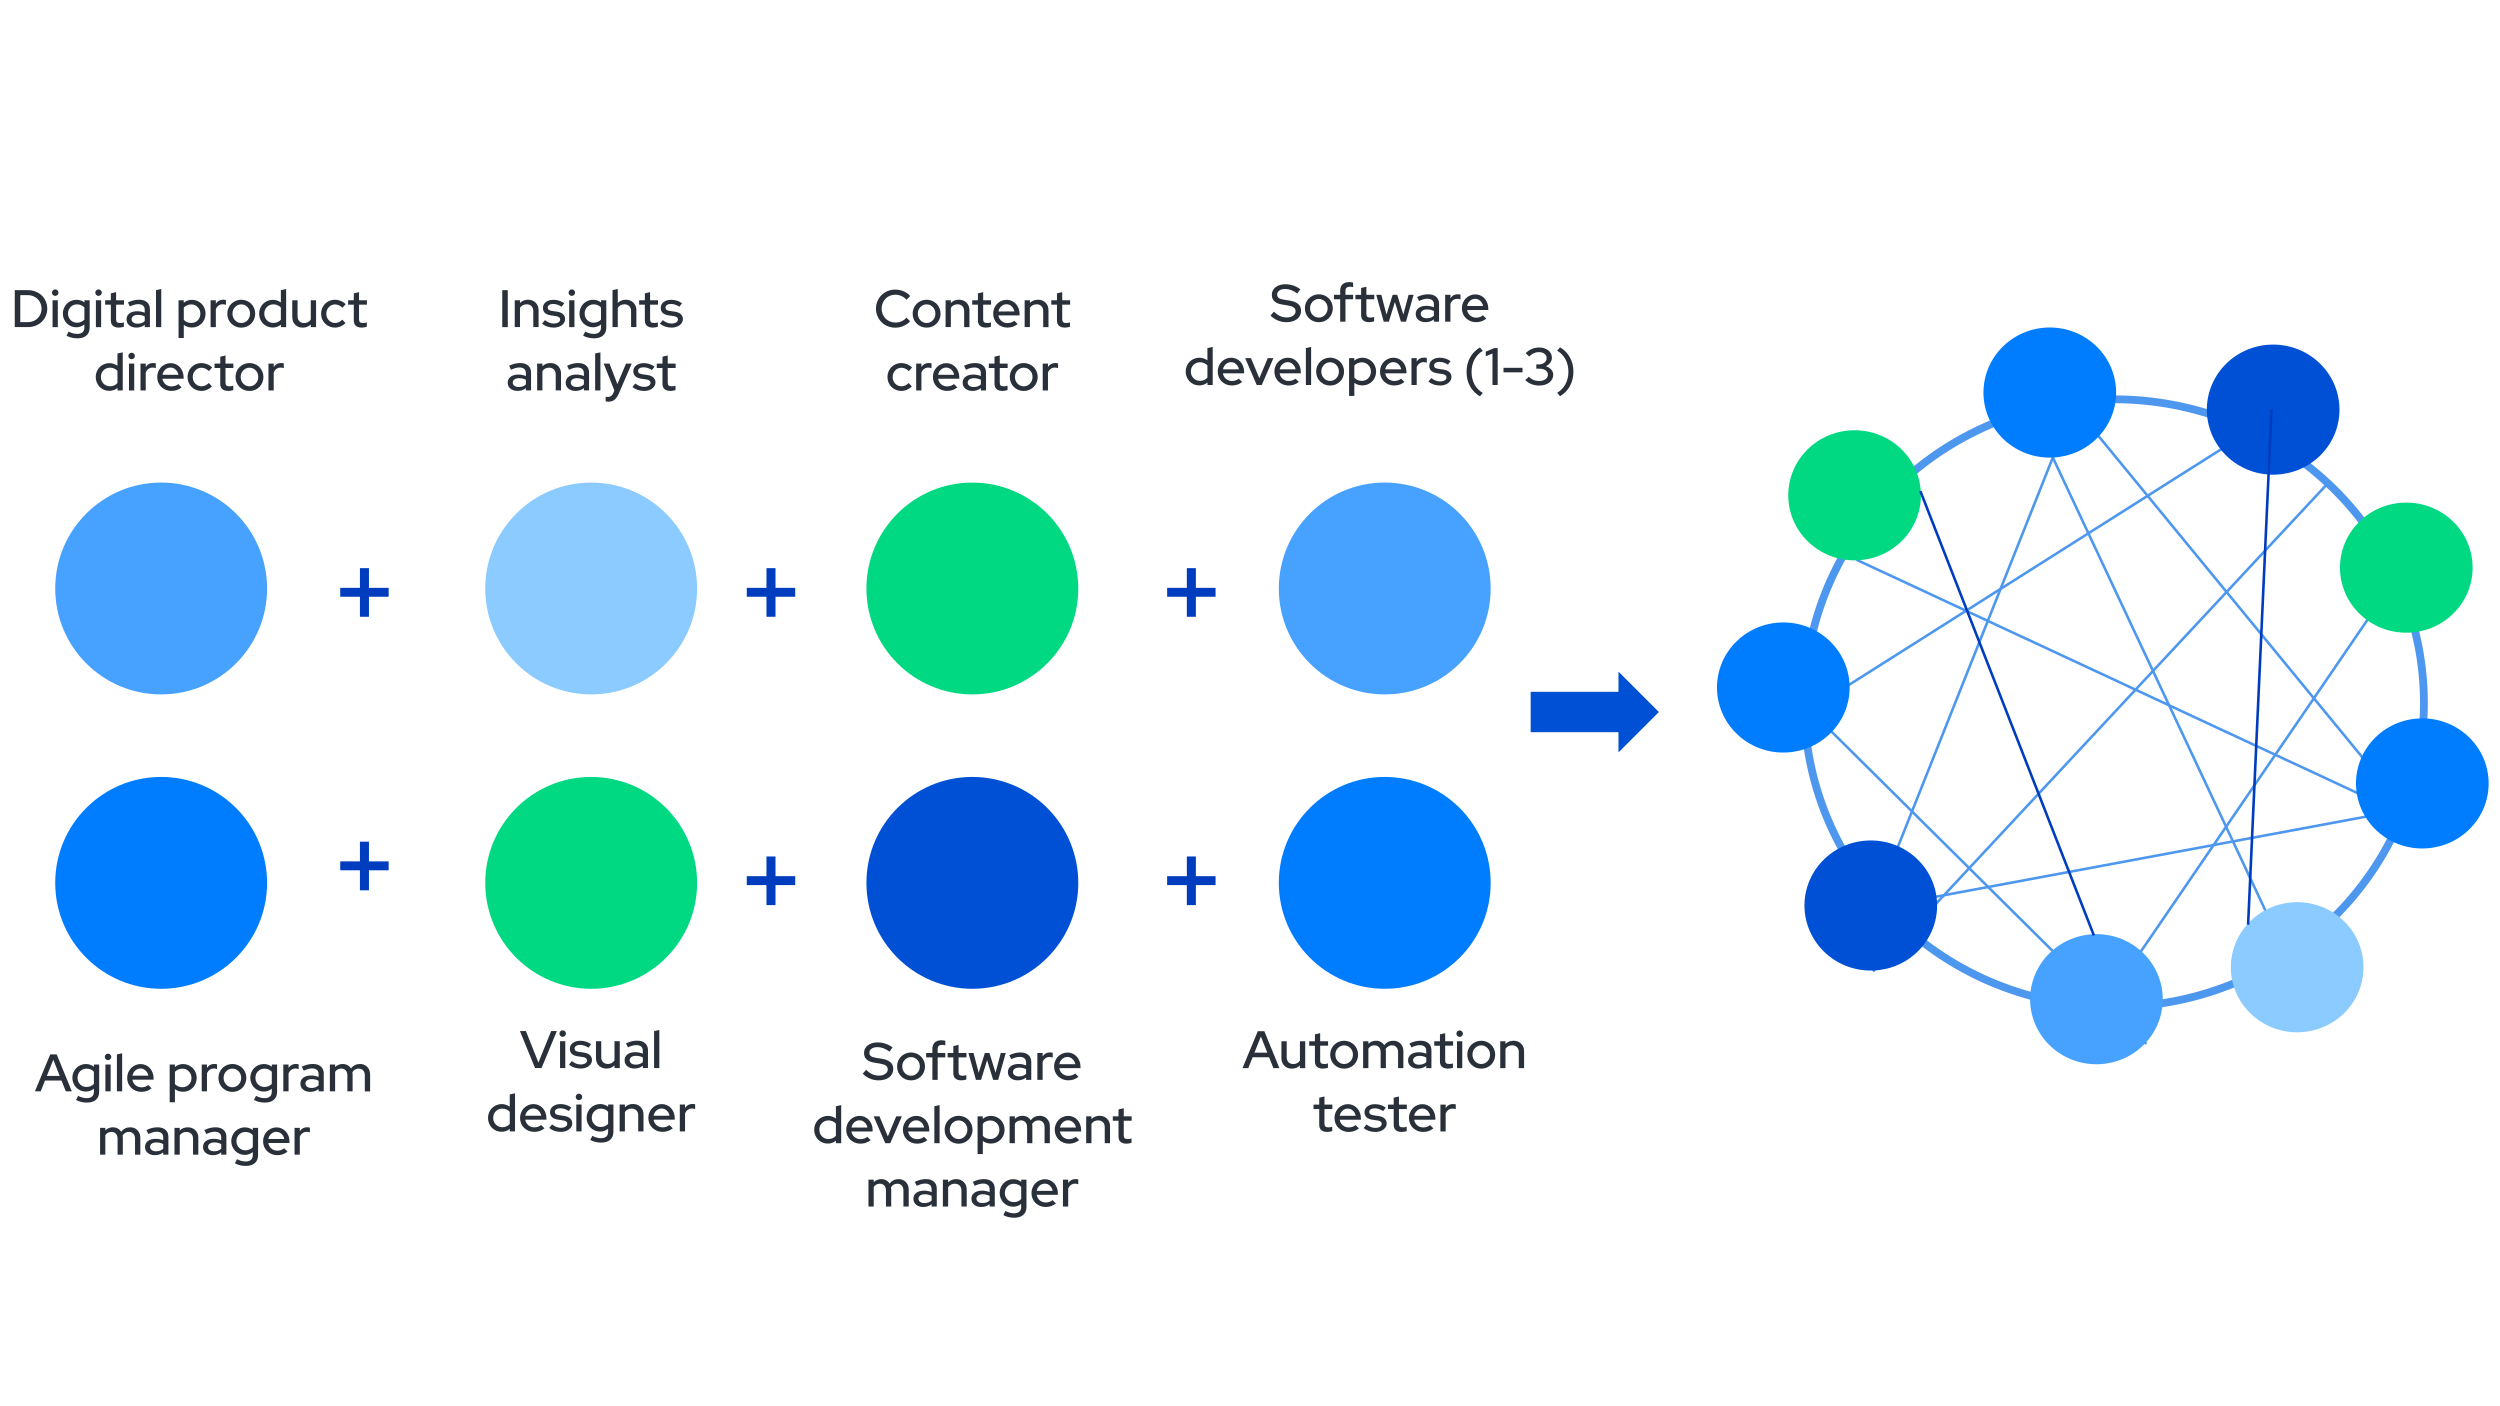 <svg version="1.1" viewBox="0.0 0.0 960.0 540.0" fill="none" stroke="none" stroke-linecap="square" stroke-miterlimit="10" xmlns:xlink="http://www.w3.org/1999/xlink" xmlns="http://www.w3.org/2000/svg"><rect x="0.0" y="0.0" width="960.0" height="540.0" fill="#333333" stroke="none"/><clipPath id="ge1ef7f857e_0_63.0"><path d="m0 0l960.0 0l0 540.0l-960.0 0l0 -540.0z" clip-rule="nonzero"/></clipPath><g clip-path="url(#ge1ef7f857e_0_63.0)"><path fill="#ffffff" d="m0 0l960.0 0l0 540.0l-960.0 0z" fill-rule="evenodd"/><path fill="#000000" fill-opacity="0.0" d="m723.959 191.339l0 0c44.305 -47.583 119.556 -50.94 168.079 -7.496l0 0c23.301 20.862 37.197 49.947 38.629 80.857c1.432 30.91 -9.716 61.112 -30.991 83.962l0 0c-44.305 47.583 -119.556 50.94 -168.079 7.496l0 0c-48.523 -43.443 -51.942 -117.235 -7.638 -164.819z" fill-rule="evenodd"/><path stroke="#4e97ee" stroke-width="3.0" stroke-linejoin="round" stroke-linecap="butt" d="m723.959 191.339l0 0c44.305 -47.583 119.556 -50.94 168.079 -7.496l0 0c23.301 20.862 37.197 49.947 38.629 80.857c1.432 30.91 -9.716 61.112 -30.991 83.962l0 0c-44.305 47.583 -119.556 50.94 -168.079 7.496l0 0c-48.523 -43.443 -51.942 -117.235 -7.638 -164.819z" fill-rule="evenodd"/><path fill="#000000" fill-opacity="0.0" d="m788.288 175.697l91.716 195.433" fill-rule="evenodd"/><path stroke="#4e97ee" stroke-width="1.0" stroke-linejoin="round" stroke-linecap="butt" d="m788.288 175.697l91.716 195.433" fill-rule="evenodd"/><path fill="#000000" fill-opacity="0.0" d="m788.288 175.697l-69.386 174.331" fill-rule="evenodd"/><path stroke="#4e97ee" stroke-width="1.0" stroke-linejoin="round" stroke-linecap="butt" d="m788.288 175.697l-69.386 174.331" fill-rule="evenodd"/><path fill="#000000" fill-opacity="0.0" d="m684.448 262.23l139.402 138.299" fill-rule="evenodd"/><path stroke="#4e97ee" stroke-width="1.0" stroke-linejoin="round" stroke-linecap="butt" d="m684.448 262.23l139.402 138.299" fill-rule="evenodd"/><path fill="#000000" fill-opacity="0.0" d="m710.231 262.852l164.22 -103.969" fill-rule="evenodd"/><path stroke="#4e97ee" stroke-width="1.0" stroke-linejoin="round" stroke-linecap="butt" d="m710.231 262.852l164.22 -103.969" fill-rule="evenodd"/><path fill="#000000" fill-opacity="0.0" d="m822.196 365.238l102.268 -149.701" fill-rule="evenodd"/><path stroke="#4e97ee" stroke-width="1.0" stroke-linejoin="round" stroke-linecap="butt" d="m822.196 365.238l102.268 -149.701" fill-rule="evenodd"/><path fill="#0050d5" d="m587.777 265.656l33.717 0l0 -7.756l15.512 15.512l-15.512 15.512l0 -7.756l-33.717 0z" fill-rule="evenodd"/><path fill="#000000" fill-opacity="0.0" d="m713.329 215.152l208.315 97.008" fill-rule="evenodd"/><path stroke="#4e97ee" stroke-width="1.0" stroke-linejoin="round" stroke-linecap="butt" d="m713.329 215.152l208.315 97.008" fill-rule="evenodd"/><path fill="#000000" fill-opacity="0.0" d="m893.252 186.28l-173.701 186.394" fill-rule="evenodd"/><path stroke="#4e97ee" stroke-width="1.0" stroke-linejoin="round" stroke-linecap="butt" d="m893.252 186.28l-173.701 186.394" fill-rule="evenodd"/><path fill="#000000" fill-opacity="0.0" d="m805.938 167.577l118.929 144.819" fill-rule="evenodd"/><path stroke="#4e97ee" stroke-width="1.0" stroke-linejoin="round" stroke-linecap="butt" d="m805.938 167.577l118.929 144.819" fill-rule="evenodd"/><path fill="#000000" fill-opacity="0.0" d="m923.09 310.877l-204.189 38.016" fill-rule="evenodd"/><path stroke="#4e97ee" stroke-width="1.0" stroke-linejoin="round" stroke-linecap="butt" d="m923.09 310.877l-204.189 38.016" fill-rule="evenodd"/><path fill="#00d981" d="m942.838 234.813l0 0c-9.48 10.193 -25.591 10.92 -35.984 1.622l0 0c-4.991 -4.465 -7.969 -10.691 -8.279 -17.31c-0.31 -6.618 2.073 -13.087 6.626 -17.982l0 0c9.48 -10.193 25.591 -10.92 35.984 -1.622l0 0c10.393 9.298 11.134 25.098 1.654 35.291z" fill-rule="evenodd"/><path fill="#00d981" d="m730.979 207.032l0 0c-9.48 10.193 -25.591 10.92 -35.984 1.622l0 0c-4.991 -4.465 -7.969 -10.691 -8.279 -17.31c-0.31 -6.618 2.073 -13.087 6.626 -17.982l0 0c9.48 -10.193 25.591 -10.92 35.984 -1.622l0 0c10.393 9.298 11.134 25.098 1.654 35.291z" fill-rule="evenodd"/><path fill="#0050d5" d="m891.711 174.136l0 0c-9.48 10.193 -25.591 10.92 -35.984 1.622l0 0c-4.991 -4.465 -7.969 -10.691 -8.279 -17.31c-0.31 -6.618 2.073 -13.087 6.626 -17.982l0 0c9.48 -10.193 25.591 -10.92 35.984 -1.622l0 0c10.393 9.298 11.134 25.098 1.654 35.291z" fill-rule="evenodd"/><path fill="#47a1ff" d="m823.85 400.53l0 0c-9.48 10.193 -25.591 10.92 -35.984 1.622l0 0c-4.991 -4.465 -7.969 -10.691 -8.279 -17.31c-0.31 -6.618 2.073 -13.087 6.626 -17.982l0 0c9.48 -10.193 25.591 -10.92 35.984 -1.622l0 0c10.393 9.298 11.134 25.098 1.654 35.291z" fill-rule="evenodd"/><path fill="#8bcbff" d="m900.93 388.256l0 0c-9.48 10.193 -25.591 10.92 -35.984 1.622l0 0c-4.991 -4.465 -7.969 -10.691 -8.279 -17.31c-0.31 -6.618 2.073 -13.087 6.626 -17.982l0 0c9.48 -10.193 25.591 -10.92 35.984 -1.622l0 0c10.393 9.298 11.134 25.098 1.654 35.291z" fill-rule="evenodd"/><path fill="#007cff" d="m948.986 317.671l0 0c-9.48 10.193 -25.591 10.92 -35.984 1.622l0 0c-4.991 -4.465 -7.969 -10.691 -8.279 -17.31c-0.31 -6.618 2.073 -13.087 6.626 -17.982l0 0c9.48 -10.193 25.591 -10.92 35.984 -1.622l0 0c10.393 9.298 11.134 25.098 1.654 35.291z" fill-rule="evenodd"/><path fill="#007cff" d="m805.938 167.577l0 0c-9.48 10.193 -25.591 10.92 -35.984 1.622l0 0c-4.991 -4.465 -7.969 -10.691 -8.279 -17.31c-0.31 -6.618 2.073 -13.087 6.626 -17.982l0 0c9.48 -10.193 25.591 -10.92 35.984 -1.622l0 0c10.393 9.298 11.134 25.098 1.654 35.291z" fill-rule="evenodd"/><path fill="#47a1ff" d="m21.205 225.98l0 0c0 -22.465 18.212 -40.677 40.677 -40.677l0 0c10.788 0 21.135 4.286 28.763 11.914c7.628 7.628 11.914 17.975 11.914 28.763l0 0c0 22.465 -18.212 40.677 -40.677 40.677l0 0c-22.465 0 -40.677 -18.212 -40.677 -40.677z" fill-rule="evenodd"/><path fill="#8bcbff" d="m186.336 225.98l0 0c0 -22.465 18.212 -40.677 40.677 -40.677l0 0c10.788 0 21.135 4.286 28.763 11.914c7.628 7.628 11.914 17.975 11.914 28.763l0 0c0 22.465 -18.212 40.677 -40.677 40.677l0 0c-22.465 0 -40.677 -18.212 -40.677 -40.677z" fill-rule="evenodd"/><path fill="#007cff" d="m21.205 339.018l0 0c0 -22.465 18.212 -40.677 40.677 -40.677l0 0c10.788 0 21.135 4.286 28.763 11.914c7.628 7.628 11.914 17.975 11.914 28.763l0 0c0 22.465 -18.212 40.677 -40.677 40.677l0 0c-22.465 0 -40.677 -18.212 -40.677 -40.677z" fill-rule="evenodd"/><path fill="#000000" fill-opacity="0.0" d="m-6.827 97.152l159.087 0l0 50.772l-159.087 0z" fill-rule="evenodd"/><path fill="#2a3039" d="m5.667 125.608l0 -14.188l5 0q1.609 0 2.969 0.547q1.375 0.531 2.375 1.469q1.0 0.938 1.562 2.266q0.578 1.312 0.578 2.828q0 1.531 -0.578 2.828q-0.562 1.297 -1.562 2.234q-0.984 0.938 -2.359 1.484q-1.375 0.531 -2.984 0.531l-5 0zm5.047 -12.281l-2.922 0l0 10.375l2.922 0q1.094 0 2.062 -0.391q0.984 -0.406 1.672 -1.094q0.703 -0.703 1.109 -1.641q0.406 -0.953 0.406 -2.047q0 -1.094 -0.406 -2.047q-0.406 -0.969 -1.109 -1.656q-0.688 -0.703 -1.672 -1.094q-0.969 -0.406 -2.062 -0.406zm10.472 0.297q-0.5 0 -0.875 -0.375q-0.359 -0.375 -0.359 -0.875q0 -0.5 0.359 -0.875q0.375 -0.375 0.875 -0.375q0.516 0 0.891 0.375q0.375 0.375 0.375 0.875q0 0.5 -0.375 0.875q-0.375 0.375 -0.891 0.375zm1.016 1.672l0 10.312l-2.016 0l0 -10.312l2.016 0zm7.121 10.391q-1.078 0 -2.031 -0.406q-0.953 -0.422 -1.656 -1.125q-0.688 -0.719 -1.094 -1.688q-0.406 -0.969 -0.406 -2.062q0 -1.094 0.406 -2.062q0.406 -0.984 1.094 -1.688q0.703 -0.719 1.656 -1.125q0.969 -0.422 2.062 -0.422q0.828 0 1.609 0.266q0.781 0.266 1.453 0.766l0 -0.844l2.016 0l0 10.453q0 2.0 -1.234 3.078q-1.219 1.094 -3.5 1.094q-1.109 0 -2.203 -0.266q-1.078 -0.25 -1.953 -0.75l0.797 -1.578q0.875 0.453 1.688 0.672q0.812 0.219 1.609 0.219q1.344 0 2.047 -0.625q0.719 -0.625 0.719 -1.844l0 -1.156q-0.656 0.531 -1.453 0.812q-0.781 0.281 -1.625 0.281zm-3.203 -5.281q0 1.469 0.984 2.5q1.0 1.016 2.453 1.016q0.875 0 1.594 -0.312q0.734 -0.312 1.25 -0.875l0 -4.656q-0.484 -0.578 -1.234 -0.891q-0.734 -0.312 -1.609 -0.312q-1.453 0 -2.453 1.031q-0.984 1.016 -0.984 2.5zm11.705 -6.781q-0.5 0 -0.875 -0.375q-0.359 -0.375 -0.359 -0.875q0 -0.5 0.359 -0.875q0.375 -0.375 0.875 -0.375q0.516 0 0.891 0.375q0.375 0.375 0.375 0.875q0 0.5 -0.375 0.875q-0.375 0.375 -0.891 0.375zm1.016 1.672l0 10.312l-2.016 0l0 -10.312l2.016 0zm3.73 7.766l0 -6.062l-2.188 0l0 -1.703l2.188 0l0 -2.641l2.016 -0.484l0 3.125l3.031 0l0 1.703l-3.031 0l0 5.594q0 0.781 0.344 1.109q0.359 0.328 1.172 0.328q0.422 0 0.75 -0.047q0.344 -0.062 0.719 -0.203l0 1.703q-0.391 0.141 -0.938 0.219q-0.531 0.094 -0.984 0.094q-1.5 0 -2.297 -0.703q-0.781 -0.703 -0.781 -2.031zm9.805 2.734q-1.672 0 -2.734 -0.875q-1.047 -0.875 -1.047 -2.266q0 -1.469 1.109 -2.297q1.109 -0.844 3.062 -0.844q0.75 0 1.453 0.156q0.719 0.141 1.359 0.406l0 -1.094q0 -1.094 -0.656 -1.641q-0.641 -0.547 -1.859 -0.547q-0.703 0 -1.484 0.219q-0.766 0.203 -1.703 0.656l-0.75 -1.531q1.141 -0.547 2.172 -0.797q1.047 -0.25 2.062 -0.25q2.0 0 3.094 0.969q1.109 0.953 1.109 2.719l0 6.828l-1.984 0l0 -0.891q-0.688 0.547 -1.484 0.812q-0.781 0.266 -1.719 0.266zm-1.844 -3.188q0 0.75 0.641 1.219q0.641 0.469 1.672 0.469q0.812 0 1.5 -0.234q0.688 -0.25 1.234 -0.75l0 -1.781q-0.578 -0.312 -1.234 -0.469q-0.641 -0.156 -1.422 -0.156q-1.094 0 -1.75 0.469q-0.641 0.469 -0.641 1.234zm11.391 -11.625l0 14.625l-2.016 0l0 -14.188l2.016 -0.438zm6.638 18.813l0 -14.5l2.0 0l0 0.984q0.625 -0.562 1.438 -0.859q0.812 -0.297 1.719 -0.297q1.094 0 2.047 0.422q0.953 0.422 1.656 1.125q0.703 0.703 1.109 1.688q0.406 0.969 0.406 2.078q0 1.125 -0.406 2.109q-0.406 0.969 -1.109 1.688q-0.703 0.703 -1.672 1.125q-0.969 0.406 -2.062 0.406q-0.859 0 -1.656 -0.25q-0.797 -0.266 -1.453 -0.75l0 5.031l-2.016 0zm4.891 -12.906q-0.859 0 -1.609 0.328q-0.75 0.328 -1.266 0.906l0 4.672q0.484 0.562 1.25 0.891q0.766 0.328 1.625 0.328q1.484 0 2.484 -1.016q1.0 -1.016 1.0 -2.531q0 -1.531 -1.016 -2.547q-1.0 -1.031 -2.469 -1.031zm7.411 8.719l0 -10.312l2.016 0l0 1.312q0.469 -0.75 1.188 -1.141q0.734 -0.391 1.656 -0.391q0.328 0 0.562 0.047q0.25 0.031 0.469 0.109l0 1.828q-0.281 -0.109 -0.594 -0.172q-0.297 -0.062 -0.609 -0.062q-0.891 0 -1.594 0.484q-0.688 0.469 -1.078 1.406l0 6.891l-2.016 0zm6.422 -5.172q0 -1.109 0.406 -2.094q0.422 -0.984 1.141 -1.703q0.734 -0.719 1.719 -1.125q0.984 -0.422 2.094 -0.422q1.125 0 2.109 0.422q0.984 0.406 1.703 1.125q0.719 0.719 1.125 1.703q0.422 0.984 0.422 2.094q0 1.141 -0.422 2.125q-0.406 0.984 -1.125 1.703q-0.719 0.719 -1.703 1.141q-0.984 0.406 -2.109 0.406q-1.109 0 -2.094 -0.406q-0.984 -0.422 -1.719 -1.141q-0.719 -0.719 -1.141 -1.703q-0.406 -0.984 -0.406 -2.125zm5.359 3.594q1.406 0 2.391 -1.047q0.984 -1.047 0.984 -2.547q0 -1.5 -0.984 -2.531q-0.984 -1.031 -2.391 -1.031q-1.391 0 -2.391 1.031q-0.984 1.031 -0.984 2.531q0 1.5 0.984 2.547q0.984 1.047 2.391 1.047zm15.22 1.578l0 -0.969q-0.641 0.547 -1.453 0.844q-0.812 0.281 -1.703 0.281q-1.094 0 -2.047 -0.406q-0.953 -0.422 -1.656 -1.125q-0.688 -0.719 -1.094 -1.688q-0.406 -0.984 -0.406 -2.109q0 -1.109 0.406 -2.078q0.406 -0.984 1.094 -1.688q0.703 -0.703 1.672 -1.125q0.984 -0.422 2.078 -0.422q0.844 0 1.625 0.266q0.797 0.266 1.469 0.75l0 -4.719l2.031 -0.438l0 14.625l-2.016 0zm-6.375 -5.188q0 1.516 1.0 2.562q1.016 1.031 2.5 1.031q0.875 0 1.609 -0.328q0.75 -0.328 1.25 -0.922l0 -4.672q-0.5 -0.578 -1.25 -0.891q-0.75 -0.328 -1.609 -0.328q-1.484 0 -2.5 1.016q-1.0 1.016 -1.0 2.531zm12.77 -5.125l0 6.125q0 1.203 0.688 1.922q0.703 0.703 1.859 0.703q0.812 0 1.453 -0.344q0.656 -0.359 1.078 -1.016l0 -7.391l2.031 0l0 10.312l-2.031 0l0 -1.031q-0.609 0.609 -1.391 0.922q-0.781 0.312 -1.703 0.312q-1.766 0 -2.891 -1.125q-1.125 -1.141 -1.125 -2.922l0 -6.469l2.031 0zm14.428 8.719q0.766 0 1.453 -0.312q0.688 -0.328 1.312 -0.953l1.219 1.312q-0.812 0.812 -1.875 1.281q-1.047 0.453 -2.188 0.453q-1.125 0 -2.094 -0.422q-0.969 -0.422 -1.688 -1.125q-0.703 -0.703 -1.125 -1.688q-0.406 -0.984 -0.406 -2.125q0 -1.109 0.406 -2.094q0.422 -0.984 1.125 -1.703q0.719 -0.719 1.688 -1.125q0.969 -0.422 2.094 -0.422q1.141 0 2.234 0.453q1.109 0.453 1.906 1.266l-1.266 1.375q-0.594 -0.625 -1.328 -0.953q-0.719 -0.344 -1.516 -0.344q-1.391 0 -2.375 1.047q-0.969 1.031 -0.969 2.5q0 1.531 0.984 2.562q0.984 1.016 2.406 1.016zm7.167 -0.953l0 -6.062l-2.188 0l0 -1.703l2.188 0l0 -2.641l2.016 -0.484l0 3.125l3.031 0l0 1.703l-3.031 0l0 5.594q0 0.781 0.344 1.109q0.359 0.328 1.172 0.328q0.422 0 0.75 -0.047q0.344 -0.062 0.719 -0.203l0 1.703q-0.391 0.141 -0.938 0.219q-0.531 0.094 -0.984 0.094q-1.5 0 -2.297 -0.703q-0.781 -0.703 -0.781 -2.031z" fill-rule="nonzero"/><path fill="#2a3039" d="m45.119 149.928l0 -0.969q-0.641 0.547 -1.453 0.844q-0.812 0.281 -1.703 0.281q-1.094 0 -2.047 -0.406q-0.953 -0.422 -1.656 -1.125q-0.688 -0.719 -1.094 -1.688q-0.406 -0.984 -0.406 -2.109q0 -1.109 0.406 -2.078q0.406 -0.984 1.094 -1.688q0.703 -0.703 1.672 -1.125q0.984 -0.422 2.078 -0.422q0.844 0 1.625 0.266q0.797 0.266 1.469 0.75l0 -4.719l2.031 -0.438l0 14.625l-2.016 0zm-6.375 -5.188q0 1.516 1.0 2.562q1.016 1.031 2.5 1.031q0.875 0 1.609 -0.328q0.75 -0.328 1.25 -0.922l0 -4.672q-0.5 -0.578 -1.25 -0.891q-0.75 -0.328 -1.609 -0.328q-1.484 0 -2.5 1.016q-1.0 1.016 -1.0 2.531zm11.786 -6.797q-0.5 0 -0.875 -0.375q-0.359 -0.375 -0.359 -0.875q0 -0.5 0.359 -0.875q0.375 -0.375 0.875 -0.375q0.516 0 0.891 0.375q0.375 0.375 0.375 0.875q0 0.5 -0.375 0.875q-0.375 0.375 -0.891 0.375zm1.016 1.672l0 10.312l-2.016 0l0 -10.312l2.016 0zm2.402 10.312l0 -10.312l2.016 0l0 1.312q0.469 -0.75 1.188 -1.141q0.734 -0.391 1.656 -0.391q0.328 0 0.562 0.047q0.25 0.031 0.469 0.109l0 1.828q-0.281 -0.109 -0.594 -0.172q-0.297 -0.062 -0.609 -0.062q-0.891 0 -1.594 0.484q-0.688 0.469 -1.078 1.406l0 6.891l-2.016 0zm15.812 -1.172q-0.891 0.688 -1.859 1.031q-0.969 0.328 -2.125 0.328q-1.141 0 -2.141 -0.422q-0.984 -0.422 -1.719 -1.125q-0.719 -0.703 -1.141 -1.688q-0.406 -0.984 -0.406 -2.125q0 -1.109 0.406 -2.078q0.406 -0.984 1.094 -1.688q0.688 -0.703 1.641 -1.125q0.953 -0.422 2.016 -0.422q1.062 0 1.984 0.422q0.922 0.422 1.578 1.141q0.656 0.719 1.031 1.719q0.391 0.984 0.391 2.109l0 0.594l-8.141 0q0.203 1.281 1.172 2.125q0.984 0.828 2.313 0.828q0.75 0 1.438 -0.234q0.688 -0.25 1.172 -0.672l1.297 1.281zm-4.266 -7.609q-1.156 0 -2.016 0.781q-0.859 0.766 -1.094 1.984l6.125 0q-0.219 -1.172 -1.062 -1.969q-0.844 -0.797 -1.953 -0.797zm11.918 7.188q0.766 0 1.453 -0.312q0.688 -0.328 1.312 -0.953l1.219 1.312q-0.812 0.812 -1.875 1.281q-1.047 0.453 -2.188 0.453q-1.125 0 -2.094 -0.422q-0.969 -0.422 -1.688 -1.125q-0.703 -0.703 -1.125 -1.688q-0.406 -0.984 -0.406 -2.125q0 -1.109 0.406 -2.094q0.422 -0.984 1.125 -1.703q0.719 -0.719 1.688 -1.125q0.969 -0.422 2.094 -0.422q1.141 0 2.234 0.453q1.109 0.453 1.906 1.266l-1.266 1.375q-0.594 -0.625 -1.328 -0.953q-0.719 -0.344 -1.516 -0.344q-1.391 0 -2.375 1.047q-0.969 1.031 -0.969 2.5q0 1.531 0.984 2.562q0.984 1.016 2.406 1.016zm7.167 -0.953l0 -6.062l-2.188 0l0 -1.703l2.188 0l0 -2.641l2.016 -0.484l0 3.125l3.031 0l0 1.703l-3.031 0l0 5.594q0 0.781 0.344 1.109q0.359 0.328 1.172 0.328q0.422 0 0.75 -0.047q0.344 -0.062 0.719 -0.203l0 1.703q-0.391 0.141 -0.938 0.219q-0.531 0.094 -0.984 0.094q-1.5 0 -2.297 -0.703q-0.781 -0.703 -0.781 -2.031zm5.864 -2.625q0 -1.109 0.406 -2.094q0.422 -0.984 1.141 -1.703q0.734 -0.719 1.719 -1.125q0.984 -0.422 2.094 -0.422q1.125 0 2.109 0.422q0.984 0.406 1.703 1.125q0.719 0.719 1.125 1.703q0.422 0.984 0.422 2.094q0 1.141 -0.422 2.125q-0.406 0.984 -1.125 1.703q-0.719 0.719 -1.703 1.141q-0.984 0.406 -2.109 0.406q-1.109 0 -2.094 -0.406q-0.984 -0.422 -1.719 -1.141q-0.719 -0.719 -1.141 -1.703q-0.406 -0.984 -0.406 -2.125zm5.359 3.594q1.406 0 2.391 -1.047q0.984 -1.047 0.984 -2.547q0 -1.5 -0.984 -2.531q-0.984 -1.031 -2.391 -1.031q-1.391 0 -2.391 1.031q-0.984 1.031 -0.984 2.531q0 1.5 0.984 2.547q0.984 1.047 2.391 1.047zm7.289 1.578l0 -10.312l2.016 0l0 1.312q0.469 -0.75 1.188 -1.141q0.734 -0.391 1.656 -0.391q0.328 0 0.562 0.047q0.25 0.031 0.469 0.109l0 1.828q-0.281 -0.109 -0.594 -0.172q-0.297 -0.062 -0.609 -0.062q-0.891 0 -1.594 0.484q-0.688 0.469 -1.078 1.406l0 6.891l-2.016 0z" fill-rule="nonzero"/><path fill="#000000" fill-opacity="0.0" d="m109.549 192.594l60.787 0l0 50.772l-60.787 0z" fill-rule="evenodd"/><path fill="#003cbe" d="m141.68 236.842l-3.469 0l0 -7.688l-7.562 0l0 -3.422l7.562 0l0 -7.562l3.469 0l0 7.562l7.562 0l0 3.422l-7.562 0l0 7.688z" fill-rule="nonzero"/><path fill="#000000" fill-opacity="0.0" d="m153.297 97.151l147.433 0l0 50.772l-147.433 0z" fill-rule="evenodd"/><path fill="#2a3039" d="m192.865 125.607l0 -14.188l2.125 0l0 14.188l-2.125 0zm4.791 0l0 -10.312l2.016 0l0 1.031q0.609 -0.609 1.391 -0.922q0.781 -0.312 1.719 -0.312q1.766 0 2.891 1.125q1.141 1.125 1.141 2.906l0 6.484l-2.031 0l0 -6.141q0 -1.219 -0.703 -1.906q-0.688 -0.703 -1.844 -0.703q-0.812 0 -1.484 0.344q-0.656 0.344 -1.078 0.984l0 7.422l-2.016 0zm10.506 -1.344l1.094 -1.328q0.812 0.625 1.656 0.969q0.844 0.328 1.719 0.328q1.094 0 1.781 -0.422q0.688 -0.438 0.688 -1.125q0 -0.547 -0.406 -0.859q-0.406 -0.328 -1.266 -0.453l-1.859 -0.266q-1.516 -0.219 -2.297 -0.938q-0.781 -0.719 -0.781 -1.922q0 -1.391 1.109 -2.25q1.125 -0.875 2.922 -0.875q1.141 0 2.156 0.328q1.031 0.328 2.0 1.0l-1.031 1.328q-0.859 -0.562 -1.656 -0.812q-0.797 -0.25 -1.609 -0.25q-0.938 0 -1.5 0.391q-0.562 0.375 -0.562 1.0q0 0.562 0.391 0.859q0.391 0.297 1.312 0.438l1.859 0.266q1.516 0.219 2.312 0.953q0.812 0.734 0.812 1.922q0 0.688 -0.344 1.297q-0.328 0.594 -0.906 1.016q-0.578 0.422 -1.375 0.688q-0.781 0.25 -1.703 0.25q-1.328 0 -2.5 -0.391q-1.156 -0.391 -2.016 -1.141zm11.408 -10.641q-0.5 0 -0.875 -0.375q-0.359 -0.375 -0.359 -0.875q0 -0.5 0.359 -0.875q0.375 -0.375 0.875 -0.375q0.516 0 0.891 0.375q0.375 0.375 0.375 0.875q0 0.5 -0.375 0.875q-0.375 0.375 -0.891 0.375zm1.016 1.672l0 10.312l-2.016 0l0 -10.312l2.016 0zm7.121 10.391q-1.078 0 -2.031 -0.406q-0.953 -0.422 -1.656 -1.125q-0.688 -0.719 -1.094 -1.688q-0.406 -0.969 -0.406 -2.062q0 -1.094 0.406 -2.062q0.406 -0.984 1.094 -1.688q0.703 -0.719 1.656 -1.125q0.969 -0.422 2.062 -0.422q0.828 0 1.609 0.266q0.781 0.266 1.453 0.766l0 -0.844l2.016 0l0 10.453q0 2.0 -1.234 3.078q-1.219 1.094 -3.5 1.094q-1.109 0 -2.203 -0.266q-1.078 -0.25 -1.953 -0.75l0.797 -1.578q0.875 0.453 1.688 0.672q0.812 0.219 1.609 0.219q1.344 0 2.047 -0.625q0.719 -0.625 0.719 -1.844l0 -1.156q-0.656 0.531 -1.453 0.812q-0.781 0.281 -1.625 0.281zm-3.203 -5.281q0 1.469 0.984 2.5q1.0 1.016 2.453 1.016q0.875 0 1.594 -0.312q0.734 -0.312 1.25 -0.875l0 -4.656q-0.484 -0.578 -1.234 -0.891q-0.734 -0.312 -1.609 -0.312q-1.453 0 -2.453 1.031q-0.984 1.016 -0.984 2.5zm10.705 5.203l0 -14.188l2.016 -0.438l0 5.344q0.609 -0.609 1.391 -0.922q0.781 -0.312 1.719 -0.312q1.766 0 2.891 1.125q1.141 1.125 1.141 2.906l0 6.484l-2.031 0l0 -6.141q0 -1.219 -0.703 -1.906q-0.688 -0.703 -1.844 -0.703q-0.812 0 -1.484 0.344q-0.656 0.344 -1.078 0.984l0 7.422l-2.016 0zm12.413 -2.547l0 -6.062l-2.188 0l0 -1.703l2.188 0l0 -2.641l2.016 -0.484l0 3.125l3.031 0l0 1.703l-3.031 0l0 5.594q0 0.781 0.344 1.109q0.359 0.328 1.172 0.328q0.422 0 0.75 -0.047q0.344 -0.062 0.719 -0.203l0 1.703q-0.391 0.141 -0.938 0.219q-0.531 0.094 -0.984 0.094q-1.5 0 -2.297 -0.703q-0.781 -0.703 -0.781 -2.031zm5.773 1.203l1.094 -1.328q0.812 0.625 1.656 0.969q0.844 0.328 1.719 0.328q1.094 0 1.781 -0.422q0.688 -0.438 0.688 -1.125q0 -0.547 -0.406 -0.859q-0.406 -0.328 -1.266 -0.453l-1.859 -0.266q-1.516 -0.219 -2.297 -0.938q-0.781 -0.719 -0.781 -1.922q0 -1.391 1.109 -2.25q1.125 -0.875 2.922 -0.875q1.141 0 2.156 0.328q1.031 0.328 2.0 1.0l-1.031 1.328q-0.859 -0.562 -1.656 -0.812q-0.797 -0.25 -1.609 -0.25q-0.938 0 -1.5 0.391q-0.562 0.375 -0.562 1.0q0 0.562 0.391 0.859q0.391 0.297 1.312 0.438l1.859 0.266q1.516 0.219 2.312 0.953q0.812 0.734 0.812 1.922q0 0.688 -0.344 1.297q-0.328 0.594 -0.906 1.016q-0.578 0.422 -1.375 0.688q-0.781 0.25 -1.703 0.25q-1.328 0 -2.5 -0.391q-1.156 -0.391 -2.016 -1.141z" fill-rule="nonzero"/><path fill="#2a3039" d="m198.738 150.114q-1.672 0 -2.734 -0.875q-1.047 -0.875 -1.047 -2.266q0 -1.469 1.109 -2.297q1.109 -0.844 3.062 -0.844q0.75 0 1.453 0.156q0.719 0.141 1.359 0.406l0 -1.094q0 -1.094 -0.656 -1.641q-0.641 -0.547 -1.859 -0.547q-0.703 0 -1.484 0.219q-0.766 0.203 -1.703 0.656l-0.75 -1.531q1.141 -0.547 2.172 -0.797q1.047 -0.25 2.062 -0.25q2.0 0 3.094 0.969q1.109 0.953 1.109 2.719l0 6.828l-1.984 0l0 -0.891q-0.688 0.547 -1.484 0.812q-0.781 0.266 -1.719 0.266zm-1.844 -3.188q0 0.75 0.641 1.219q0.641 0.469 1.672 0.469q0.812 0 1.5 -0.234q0.688 -0.25 1.234 -0.75l0 -1.781q-0.578 -0.312 -1.234 -0.469q-0.641 -0.156 -1.422 -0.156q-1.094 0 -1.75 0.469q-0.641 0.469 -0.641 1.234zm9.375 3.0l0 -10.312l2.016 0l0 1.031q0.609 -0.609 1.391 -0.922q0.781 -0.312 1.719 -0.312q1.766 0 2.891 1.125q1.141 1.125 1.141 2.906l0 6.484l-2.031 0l0 -6.141q0 -1.219 -0.703 -1.906q-0.688 -0.703 -1.844 -0.703q-0.812 0 -1.484 0.344q-0.656 0.344 -1.078 0.984l0 7.422l-2.016 0zm14.741 0.188q-1.672 0 -2.734 -0.875q-1.047 -0.875 -1.047 -2.266q0 -1.469 1.109 -2.297q1.109 -0.844 3.062 -0.844q0.75 0 1.453 0.156q0.719 0.141 1.359 0.406l0 -1.094q0 -1.094 -0.656 -1.641q-0.641 -0.547 -1.859 -0.547q-0.703 0 -1.484 0.219q-0.766 0.203 -1.703 0.656l-0.75 -1.531q1.141 -0.547 2.172 -0.797q1.047 -0.25 2.062 -0.25q2.0 0 3.094 0.969q1.109 0.953 1.109 2.719l0 6.828l-1.984 0l0 -0.891q-0.688 0.547 -1.484 0.812q-0.781 0.266 -1.719 0.266zm-1.844 -3.188q0 0.75 0.641 1.219q0.641 0.469 1.672 0.469q0.812 0 1.5 -0.234q0.688 -0.25 1.234 -0.75l0 -1.781q-0.578 -0.312 -1.234 -0.469q-0.641 -0.156 -1.422 -0.156q-1.094 0 -1.75 0.469q-0.641 0.469 -0.641 1.234zm11.391 -11.625l0 14.625l-2.016 0l0 -14.188l2.016 -0.438zm4.965 15.594l0.406 -0.922l-4.109 -10.359l2.234 0l3.016 7.875l3.328 -7.875l2.188 0l-4.984 11.547q-0.719 1.641 -1.641 2.359q-0.906 0.719 -2.312 0.719q-0.328 0 -0.609 -0.031q-0.266 -0.031 -0.469 -0.094l0 -1.781q0.203 0.047 0.406 0.062q0.219 0.031 0.5 0.031q0.688 0 1.203 -0.375q0.516 -0.375 0.844 -1.156zm7.336 -2.312l1.094 -1.328q0.812 0.625 1.656 0.969q0.844 0.328 1.719 0.328q1.094 0 1.781 -0.422q0.688 -0.438 0.688 -1.125q0 -0.547 -0.406 -0.859q-0.406 -0.328 -1.266 -0.453l-1.859 -0.266q-1.516 -0.219 -2.297 -0.938q-0.781 -0.719 -0.781 -1.922q0 -1.391 1.109 -2.25q1.125 -0.875 2.922 -0.875q1.141 0 2.156 0.328q1.031 0.328 2.0 1.0l-1.031 1.328q-0.859 -0.562 -1.656 -0.812q-0.797 -0.25 -1.609 -0.25q-0.938 0 -1.5 0.391q-0.562 0.375 -0.562 1.0q0 0.562 0.391 0.859q0.391 0.297 1.312 0.438l1.859 0.266q1.516 0.219 2.312 0.953q0.812 0.734 0.812 1.922q0 0.688 -0.344 1.297q-0.328 0.594 -0.906 1.016q-0.578 0.422 -1.375 0.688q-0.781 0.25 -1.703 0.25q-1.328 0 -2.5 -0.391q-1.156 -0.391 -2.016 -1.141zm11.533 -1.203l0 -6.062l-2.188 0l0 -1.703l2.188 0l0 -2.641l2.016 -0.484l0 3.125l3.031 0l0 1.703l-3.031 0l0 5.594q0 0.781 0.344 1.109q0.359 0.328 1.172 0.328q0.422 0 0.75 -0.047q0.344 -0.062 0.719 -0.203l0 1.703q-0.391 0.141 -0.938 0.219q-0.531 0.094 -0.984 0.094q-1.5 0 -2.297 -0.703q-0.781 -0.703 -0.781 -2.031z" fill-rule="nonzero"/><path fill="#000000" fill-opacity="0.0" d="m-1.22 390.627l159.087 0l0 50.772l-159.087 0z" fill-rule="evenodd"/><path fill="#2a3039" d="m13.408 419.083l5.875 -14.188l2.5 0l5.797 14.188l-2.312 0l-1.641 -4.156l-6.344 0l-1.656 4.156l-2.219 0zm4.578 -5.922l4.953 0l-2.469 -6.219l-2.484 6.219zm14.987 6.0q-1.078 0 -2.031 -0.406q-0.953 -0.422 -1.656 -1.125q-0.688 -0.719 -1.094 -1.688q-0.406 -0.969 -0.406 -2.062q0 -1.094 0.406 -2.062q0.406 -0.984 1.094 -1.688q0.703 -0.719 1.656 -1.125q0.969 -0.422 2.062 -0.422q0.828 0 1.609 0.266q0.781 0.266 1.453 0.766l0 -0.844l2.016 0l0 10.453q0 2.0 -1.234 3.078q-1.219 1.094 -3.5 1.094q-1.109 0 -2.203 -0.266q-1.078 -0.25 -1.953 -0.75l0.797 -1.578q0.875 0.453 1.688 0.672q0.812 0.219 1.609 0.219q1.344 0 2.047 -0.625q0.719 -0.625 0.719 -1.844l0 -1.156q-0.656 0.531 -1.453 0.812q-0.781 0.281 -1.625 0.281zm-3.203 -5.281q0 1.469 0.984 2.5q1.0 1.016 2.453 1.016q0.875 0 1.594 -0.312q0.734 -0.312 1.25 -0.875l0 -4.656q-0.484 -0.578 -1.234 -0.891q-0.734 -0.312 -1.609 -0.312q-1.453 0 -2.453 1.031q-0.984 1.016 -0.984 2.5zm11.705 -6.781q-0.5 0 -0.875 -0.375q-0.359 -0.375 -0.359 -0.875q0 -0.5 0.359 -0.875q0.375 -0.375 0.875 -0.375q0.516 0 0.891 0.375q0.375 0.375 0.375 0.875q0 0.5 -0.375 0.875q-0.375 0.375 -0.891 0.375zm1.016 1.672l0 10.312l-2.016 0l0 -10.312l2.016 0zm4.418 -4.312l0 14.625l-2.016 0l0 -14.188l2.016 -0.438zm11.324 13.453q-0.891 0.688 -1.859 1.031q-0.969 0.328 -2.125 0.328q-1.141 0 -2.141 -0.422q-0.984 -0.422 -1.719 -1.125q-0.719 -0.703 -1.141 -1.688q-0.406 -0.984 -0.406 -2.125q0 -1.109 0.406 -2.078q0.406 -0.984 1.094 -1.688q0.688 -0.703 1.641 -1.125q0.953 -0.422 2.016 -0.422q1.062 0 1.984 0.422q0.922 0.422 1.578 1.141q0.656 0.719 1.031 1.719q0.391 0.984 0.391 2.109l0 0.594l-8.141 0q0.203 1.281 1.172 2.125q0.984 0.828 2.312 0.828q0.75 0 1.438 -0.234q0.688 -0.25 1.172 -0.672l1.297 1.281zm-4.266 -7.609q-1.156 0 -2.016 0.781q-0.859 0.766 -1.094 1.984l6.125 0q-0.219 -1.172 -1.062 -1.969q-0.844 -0.797 -1.953 -0.797zm11.191 12.969l0 -14.5l2.0 0l0 0.984q0.625 -0.562 1.438 -0.859q0.812 -0.297 1.719 -0.297q1.094 0 2.047 0.422q0.953 0.422 1.656 1.125q0.703 0.703 1.109 1.688q0.406 0.969 0.406 2.078q0 1.125 -0.406 2.109q-0.406 0.969 -1.109 1.688q-0.703 0.703 -1.672 1.125q-0.969 0.406 -2.062 0.406q-0.859 0 -1.656 -0.25q-0.797 -0.266 -1.453 -0.75l0 5.031l-2.016 0zm4.891 -12.906q-0.859 0 -1.609 0.328q-0.75 0.328 -1.266 0.906l0 4.672q0.484 0.562 1.25 0.891q0.766 0.328 1.625 0.328q1.484 0 2.484 -1.016q1.0 -1.016 1.0 -2.531q0 -1.531 -1.016 -2.547q-1.0 -1.031 -2.469 -1.031zm7.411 8.719l0 -10.312l2.016 0l0 1.312q0.469 -0.75 1.188 -1.141q0.734 -0.391 1.656 -0.391q0.328 0 0.562 0.047q0.25 0.031 0.469 0.109l0 1.828q-0.281 -0.109 -0.594 -0.172q-0.297 -0.062 -0.609 -0.062q-0.891 0 -1.594 0.484q-0.688 0.469 -1.078 1.406l0 6.891l-2.016 0zm6.422 -5.172q0 -1.109 0.406 -2.094q0.422 -0.984 1.141 -1.703q0.734 -0.719 1.719 -1.125q0.984 -0.422 2.094 -0.422q1.125 0 2.109 0.422q0.984 0.406 1.703 1.125q0.719 0.719 1.125 1.703q0.422 0.984 0.422 2.094q0 1.141 -0.422 2.125q-0.406 0.984 -1.125 1.703q-0.719 0.719 -1.703 1.141q-0.984 0.406 -2.109 0.406q-1.109 0 -2.094 -0.406q-0.984 -0.422 -1.719 -1.141q-0.719 -0.719 -1.141 -1.703q-0.406 -0.984 -0.406 -2.125zm5.359 3.594q1.406 0 2.391 -1.047q0.984 -1.047 0.984 -2.547q0 -1.5 -0.984 -2.531q-0.984 -1.031 -2.391 -1.031q-1.391 0 -2.391 1.031q-0.984 1.031 -0.984 2.531q0 1.5 0.984 2.547q0.984 1.047 2.391 1.047zm12.048 1.656q-1.078 0 -2.031 -0.406q-0.953 -0.422 -1.656 -1.125q-0.688 -0.719 -1.094 -1.688q-0.406 -0.969 -0.406 -2.062q0 -1.094 0.406 -2.062q0.406 -0.984 1.094 -1.688q0.703 -0.719 1.656 -1.125q0.969 -0.422 2.062 -0.422q0.828 0 1.609 0.266q0.781 0.266 1.453 0.766l0 -0.844l2.016 0l0 10.453q0 2.0 -1.234 3.078q-1.219 1.094 -3.5 1.094q-1.109 0 -2.203 -0.266q-1.078 -0.25 -1.953 -0.75l0.797 -1.578q0.875 0.453 1.688 0.672q0.812 0.219 1.609 0.219q1.344 0 2.047 -0.625q0.719 -0.625 0.719 -1.844l0 -1.156q-0.656 0.531 -1.453 0.812q-0.781 0.281 -1.625 0.281zm-3.203 -5.281q0 1.469 0.984 2.5q1.0 1.016 2.453 1.016q0.875 0 1.594 -0.312q0.734 -0.312 1.25 -0.875l0 -4.656q-0.484 -0.578 -1.234 -0.891q-0.734 -0.312 -1.609 -0.312q-1.453 0 -2.453 1.031q-0.984 1.016 -0.984 2.5zm10.705 5.203l0 -10.312l2.016 0l0 1.312q0.469 -0.75 1.188 -1.141q0.734 -0.391 1.656 -0.391q0.328 0 0.562 0.047q0.25 0.031 0.469 0.109l0 1.828q-0.281 -0.109 -0.594 -0.172q-0.297 -0.062 -0.609 -0.062q-0.891 0 -1.594 0.484q-0.688 0.469 -1.078 1.406l0 6.891l-2.016 0zm10.343 0.188q-1.672 0 -2.734 -0.875q-1.047 -0.875 -1.047 -2.266q0 -1.469 1.109 -2.297q1.109 -0.844 3.062 -0.844q0.75 0 1.453 0.156q0.719 0.141 1.359 0.406l0 -1.094q0 -1.094 -0.656 -1.641q-0.641 -0.547 -1.859 -0.547q-0.703 0 -1.484 0.219q-0.766 0.203 -1.703 0.656l-0.75 -1.531q1.141 -0.547 2.172 -0.797q1.047 -0.25 2.062 -0.25q2.0 0 3.094 0.969q1.109 0.953 1.109 2.719l0 6.828l-1.984 0l0 -0.891q-0.688 0.547 -1.484 0.812q-0.781 0.266 -1.719 0.266zm-1.844 -3.188q0 0.75 0.641 1.219q0.641 0.469 1.672 0.469q0.812 0 1.5 -0.234q0.688 -0.25 1.234 -0.75l0 -1.781q-0.578 -0.312 -1.234 -0.469q-0.641 -0.156 -1.422 -0.156q-1.094 0 -1.75 0.469q-0.641 0.469 -0.641 1.234zm9.375 3.0l0 -10.312l2.016 0l0 0.969q0.578 -0.562 1.297 -0.859q0.734 -0.312 1.609 -0.312q1.031 0 1.859 0.453q0.828 0.453 1.312 1.266q0.641 -0.844 1.516 -1.281q0.875 -0.438 1.969 -0.438q1.703 0 2.781 1.125q1.094 1.125 1.094 2.906l0 6.484l-2.031 0l0 -6.141q0 -1.219 -0.641 -1.906q-0.625 -0.703 -1.719 -0.703q-0.75 0 -1.359 0.344q-0.609 0.344 -1.062 1.031q0.047 0.203 0.062 0.438q0.031 0.234 0.031 0.453l0 6.484l-2.016 0l0 -6.141q0 -1.219 -0.641 -1.906q-0.641 -0.703 -1.734 -0.703q-0.719 0 -1.312 0.312q-0.594 0.312 -1.016 0.938l0 7.5l-2.016 0z" fill-rule="nonzero"/><path fill="#2a3039" d="m38.427 443.403l0 -10.312l2.016 0l0 0.969q0.578 -0.562 1.297 -0.859q0.734 -0.312 1.609 -0.312q1.031 0 1.859 0.453q0.828 0.453 1.312 1.266q0.641 -0.844 1.516 -1.281q0.875 -0.438 1.969 -0.438q1.703 0 2.781 1.125q1.094 1.125 1.094 2.906l0 6.484l-2.031 0l0 -6.141q0 -1.219 -0.641 -1.906q-0.625 -0.703 -1.719 -0.703q-0.75 0 -1.359 0.344q-0.609 0.344 -1.062 1.031q0.047 0.203 0.062 0.438q0.031 0.234 0.031 0.453l0 6.484l-2.016 0l0 -6.141q0 -1.219 -0.641 -1.906q-0.641 -0.703 -1.734 -0.703q-0.719 0 -1.312 0.312q-0.594 0.312 -1.016 0.938l0 7.5l-2.016 0zm21.043 0.188q-1.672 0 -2.734 -0.875q-1.047 -0.875 -1.047 -2.266q0 -1.469 1.109 -2.297q1.109 -0.844 3.062 -0.844q0.75 0 1.453 0.156q0.719 0.141 1.359 0.406l0 -1.094q0 -1.094 -0.656 -1.641q-0.641 -0.547 -1.859 -0.547q-0.703 0 -1.484 0.219q-0.766 0.203 -1.703 0.656l-0.75 -1.531q1.141 -0.547 2.172 -0.797q1.047 -0.25 2.062 -0.25q2.0 0 3.094 0.969q1.109 0.953 1.109 2.719l0 6.828l-1.984 0l0 -0.891q-0.688 0.547 -1.484 0.812q-0.781 0.266 -1.719 0.266zm-1.844 -3.188q0 0.75 0.641 1.219q0.641 0.469 1.672 0.469q0.812 0 1.5 -0.234q0.688 -0.25 1.234 -0.75l0 -1.781q-0.578 -0.312 -1.234 -0.469q-0.641 -0.156 -1.422 -0.156q-1.094 0 -1.75 0.469q-0.641 0.469 -0.641 1.234zm9.375 3.0l0 -10.312l2.016 0l0 1.031q0.609 -0.609 1.391 -0.922q0.781 -0.312 1.719 -0.312q1.766 0 2.891 1.125q1.141 1.125 1.141 2.906l0 6.484l-2.031 0l0 -6.141q0 -1.219 -0.703 -1.906q-0.688 -0.703 -1.844 -0.703q-0.812 0 -1.484 0.344q-0.656 0.344 -1.078 0.984l0 7.422l-2.016 0zm14.741 0.188q-1.672 0 -2.734 -0.875q-1.047 -0.875 -1.047 -2.266q0 -1.469 1.109 -2.297q1.109 -0.844 3.062 -0.844q0.75 0 1.453 0.156q0.719 0.141 1.359 0.406l0 -1.094q0 -1.094 -0.656 -1.641q-0.641 -0.547 -1.859 -0.547q-0.703 0 -1.484 0.219q-0.766 0.203 -1.703 0.656l-0.75 -1.531q1.141 -0.547 2.172 -0.797q1.047 -0.25 2.062 -0.25q2.0 0 3.094 0.969q1.109 0.953 1.109 2.719l0 6.828l-1.984 0l0 -0.891q-0.688 0.547 -1.484 0.812q-0.781 0.266 -1.719 0.266zm-1.844 -3.188q0 0.75 0.641 1.219q0.641 0.469 1.672 0.469q0.812 0 1.5 -0.234q0.688 -0.25 1.234 -0.75l0 -1.781q-0.578 -0.312 -1.234 -0.469q-0.641 -0.156 -1.422 -0.156q-1.094 0 -1.75 0.469q-0.641 0.469 -0.641 1.234zm14.094 3.078q-1.078 0 -2.031 -0.406q-0.953 -0.422 -1.656 -1.125q-0.688 -0.719 -1.094 -1.688q-0.406 -0.969 -0.406 -2.062q0 -1.094 0.406 -2.062q0.406 -0.984 1.094 -1.688q0.703 -0.719 1.656 -1.125q0.969 -0.422 2.062 -0.422q0.828 0 1.609 0.266q0.781 0.266 1.453 0.766l0 -0.844l2.016 0l0 10.453q0 2.0 -1.234 3.078q-1.219 1.094 -3.5 1.094q-1.109 0 -2.203 -0.266q-1.078 -0.25 -1.953 -0.75l0.797 -1.578q0.875 0.453 1.688 0.672q0.812 0.219 1.609 0.219q1.344 0 2.047 -0.625q0.719 -0.625 0.719 -1.844l0 -1.156q-0.656 0.531 -1.453 0.812q-0.781 0.281 -1.625 0.281zm-3.203 -5.281q0 1.469 0.984 2.5q1.0 1.016 2.453 1.016q0.875 0 1.594 -0.312q0.734 -0.312 1.25 -0.875l0 -4.656q-0.484 -0.578 -1.234 -0.891q-0.734 -0.312 -1.609 -0.312q-1.453 0 -2.453 1.031q-0.984 1.016 -0.984 2.5zm19.626 4.031q-0.891 0.688 -1.859 1.031q-0.969 0.328 -2.125 0.328q-1.141 0 -2.141 -0.422q-0.984 -0.422 -1.719 -1.125q-0.719 -0.703 -1.141 -1.688q-0.406 -0.984 -0.406 -2.125q0 -1.109 0.406 -2.078q0.406 -0.984 1.094 -1.688q0.688 -0.703 1.641 -1.125q0.953 -0.422 2.016 -0.422q1.062 0 1.984 0.422q0.922 0.422 1.578 1.141q0.656 0.719 1.031 1.719q0.391 0.984 0.391 2.109l0 0.594l-8.141 0q0.203 1.281 1.172 2.125q0.984 0.828 2.312 0.828q0.75 0 1.438 -0.234q0.688 -0.25 1.172 -0.672l1.297 1.281zm-4.266 -7.609q-1.156 0 -2.016 0.781q-0.859 0.766 -1.094 1.984l6.125 0q-0.219 -1.172 -1.062 -1.969q-0.844 -0.797 -1.953 -0.797zm6.956 8.781l0 -10.312l2.016 0l0 1.312q0.469 -0.75 1.188 -1.141q0.734 -0.391 1.656 -0.391q0.328 0 0.562 0.047q0.25 0.031 0.469 0.109l0 1.828q-0.281 -0.109 -0.594 -0.172q-0.297 -0.062 -0.609 -0.062q-0.891 0 -1.594 0.484q-0.688 0.469 -1.078 1.406l0 6.891l-2.016 0z" fill-rule="nonzero"/><path fill="#000000" fill-opacity="0.0" d="m322.645 97.152l101.48 0l0 50.772l-101.48 0z" fill-rule="evenodd"/><path fill="#2a3039" d="m343.867 123.858q1.219 0 2.328 -0.484q1.125 -0.5 1.891 -1.406l1.391 1.406q-1.031 1.141 -2.547 1.797q-1.5 0.656 -3.125 0.656q-1.562 0 -2.938 -0.562q-1.359 -0.562 -2.359 -1.547q-0.984 -0.984 -1.562 -2.328q-0.578 -1.359 -0.578 -2.875q0 -1.547 0.578 -2.875q0.578 -1.344 1.562 -2.328q1.0 -0.984 2.359 -1.547q1.375 -0.562 2.938 -0.562q1.672 0 3.188 0.656q1.531 0.656 2.531 1.797l-1.422 1.453q-0.812 -0.938 -1.953 -1.438q-1.125 -0.5 -2.344 -0.5q-1.109 0 -2.094 0.406q-0.969 0.406 -1.672 1.125q-0.688 0.719 -1.094 1.703q-0.406 0.969 -0.406 2.109q0 1.141 0.406 2.125q0.406 0.969 1.109 1.688q0.719 0.703 1.688 1.125q0.984 0.406 2.125 0.406zm6.592 -3.422q0 -1.109 0.406 -2.094q0.422 -0.984 1.141 -1.703q0.734 -0.719 1.719 -1.125q0.984 -0.422 2.094 -0.422q1.125 0 2.109 0.422q0.984 0.406 1.703 1.125q0.719 0.719 1.125 1.703q0.422 0.984 0.422 2.094q0 1.141 -0.422 2.125q-0.406 0.984 -1.125 1.703q-0.719 0.719 -1.703 1.141q-0.984 0.406 -2.109 0.406q-1.109 0 -2.094 -0.406q-0.984 -0.422 -1.719 -1.141q-0.719 -0.719 -1.141 -1.703q-0.406 -0.984 -0.406 -2.125zm5.359 3.594q1.406 0 2.391 -1.047q0.984 -1.047 0.984 -2.547q0 -1.5 -0.984 -2.531q-0.984 -1.031 -2.391 -1.031q-1.391 0 -2.391 1.031q-0.984 1.031 -0.984 2.531q0 1.5 0.984 2.547q0.984 1.047 2.391 1.047zm7.289 1.578l0 -10.312l2.016 0l0 1.031q0.609 -0.609 1.391 -0.922q0.781 -0.312 1.719 -0.312q1.766 0 2.891 1.125q1.141 1.125 1.141 2.906l0 6.484l-2.031 0l0 -6.141q0 -1.219 -0.703 -1.906q-0.688 -0.703 -1.844 -0.703q-0.812 0 -1.484 0.344q-0.656 0.344 -1.078 0.984l0 7.422l-2.016 0zm12.413 -2.547l0 -6.062l-2.188 0l0 -1.703l2.188 0l0 -2.641l2.016 -0.484l0 3.125l3.031 0l0 1.703l-3.031 0l0 5.594q0 0.781 0.344 1.109q0.359 0.328 1.172 0.328q0.422 0 0.75 -0.047q0.344 -0.062 0.719 -0.203l0 1.703q-0.391 0.141 -0.938 0.219q-0.531 0.094 -0.984 0.094q-1.5 0 -2.297 -0.703q-0.781 -0.703 -0.781 -2.031zm15.254 1.375q-0.891 0.688 -1.859 1.031q-0.969 0.328 -2.125 0.328q-1.141 0 -2.141 -0.422q-0.984 -0.422 -1.719 -1.125q-0.719 -0.703 -1.141 -1.688q-0.406 -0.984 -0.406 -2.125q0 -1.109 0.406 -2.078q0.406 -0.984 1.094 -1.688q0.688 -0.703 1.641 -1.125q0.953 -0.422 2.016 -0.422q1.062 0 1.984 0.422q0.922 0.422 1.578 1.141q0.656 0.719 1.031 1.719q0.391 0.984 0.391 2.109l0 0.594l-8.141 0q0.203 1.281 1.172 2.125q0.984 0.828 2.312 0.828q0.75 0 1.438 -0.234q0.688 -0.25 1.172 -0.672l1.297 1.281zm-4.266 -7.609q-1.156 0 -2.016 0.781q-0.859 0.766 -1.094 1.984l6.125 0q-0.219 -1.172 -1.062 -1.969q-0.844 -0.797 -1.953 -0.797zm6.956 8.781l0 -10.312l2.016 0l0 1.031q0.609 -0.609 1.391 -0.922q0.781 -0.312 1.719 -0.312q1.766 0 2.891 1.125q1.141 1.125 1.141 2.906l0 6.484l-2.031 0l0 -6.141q0 -1.219 -0.703 -1.906q-0.688 -0.703 -1.844 -0.703q-0.812 0 -1.484 0.344q-0.656 0.344 -1.078 0.984l0 7.422l-2.016 0zm12.413 -2.547l0 -6.062l-2.188 0l0 -1.703l2.188 0l0 -2.641l2.016 -0.484l0 3.125l3.031 0l0 1.703l-3.031 0l0 5.594q0 0.781 0.344 1.109q0.359 0.328 1.172 0.328q0.422 0 0.75 -0.047q0.344 -0.062 0.719 -0.203l0 1.703q-0.391 0.141 -0.938 0.219q-0.531 0.094 -0.984 0.094q-1.5 0 -2.297 -0.703q-0.781 -0.703 -0.781 -2.031z" fill-rule="nonzero"/><path fill="#2a3039" d="m346.173 148.334q0.766 0 1.453 -0.312q0.688 -0.328 1.312 -0.953l1.219 1.312q-0.812 0.812 -1.875 1.281q-1.047 0.453 -2.188 0.453q-1.125 0 -2.094 -0.422q-0.969 -0.422 -1.688 -1.125q-0.703 -0.703 -1.125 -1.688q-0.406 -0.984 -0.406 -2.125q0 -1.109 0.406 -2.094q0.422 -0.984 1.125 -1.703q0.719 -0.719 1.688 -1.125q0.969 -0.422 2.094 -0.422q1.141 0 2.234 0.453q1.109 0.453 1.906 1.266l-1.266 1.375q-0.594 -0.625 -1.328 -0.953q-0.719 -0.344 -1.516 -0.344q-1.391 0 -2.375 1.047q-0.969 1.031 -0.969 2.5q0 1.531 0.984 2.562q0.984 1.016 2.406 1.016zm5.637 1.594l0 -10.312l2.016 0l0 1.312q0.469 -0.75 1.188 -1.141q0.734 -0.391 1.656 -0.391q0.328 0 0.562 0.047q0.25 0.031 0.469 0.109l0 1.828q-0.281 -0.109 -0.594 -0.172q-0.297 -0.062 -0.609 -0.062q-0.891 0 -1.594 0.484q-0.688 0.469 -1.078 1.406l0 6.891l-2.016 0zm15.812 -1.172q-0.891 0.688 -1.859 1.031q-0.969 0.328 -2.125 0.328q-1.141 0 -2.141 -0.422q-0.984 -0.422 -1.719 -1.125q-0.719 -0.703 -1.141 -1.688q-0.406 -0.984 -0.406 -2.125q0 -1.109 0.406 -2.078q0.406 -0.984 1.094 -1.688q0.688 -0.703 1.641 -1.125q0.953 -0.422 2.016 -0.422q1.062 0 1.984 0.422q0.922 0.422 1.578 1.141q0.656 0.719 1.031 1.719q0.391 0.984 0.391 2.109l0 0.594l-8.141 0q0.203 1.281 1.172 2.125q0.984 0.828 2.312 0.828q0.75 0 1.438 -0.234q0.688 -0.25 1.172 -0.672l1.297 1.281zm-4.266 -7.609q-1.156 0 -2.016 0.781q-0.859 0.766 -1.094 1.984l6.125 0q-0.219 -1.172 -1.062 -1.969q-0.844 -0.797 -1.953 -0.797zm10.084 8.969q-1.672 0 -2.734 -0.875q-1.047 -0.875 -1.047 -2.266q0 -1.469 1.109 -2.297q1.109 -0.844 3.062 -0.844q0.75 0 1.453 0.156q0.719 0.141 1.359 0.406l0 -1.094q0 -1.094 -0.656 -1.641q-0.641 -0.547 -1.859 -0.547q-0.703 0 -1.484 0.219q-0.766 0.203 -1.703 0.656l-0.75 -1.531q1.141 -0.547 2.172 -0.797q1.047 -0.25 2.062 -0.25q2.0 0 3.094 0.969q1.109 0.953 1.109 2.719l0 6.828l-1.984 0l0 -0.891q-0.688 0.547 -1.484 0.812q-0.781 0.266 -1.719 0.266zm-1.844 -3.188q0 0.75 0.641 1.219q0.641 0.469 1.672 0.469q0.812 0 1.5 -0.234q0.688 -0.25 1.234 -0.75l0 -1.781q-0.578 -0.312 -1.234 -0.469q-0.641 -0.156 -1.422 -0.156q-1.094 0 -1.75 0.469q-0.641 0.469 -0.641 1.234zm10.298 0.453l0 -6.062l-2.188 0l0 -1.703l2.188 0l0 -2.641l2.016 -0.484l0 3.125l3.031 0l0 1.703l-3.031 0l0 5.594q0 0.781 0.344 1.109q0.359 0.328 1.172 0.328q0.422 0 0.75 -0.047q0.344 -0.062 0.719 -0.203l0 1.703q-0.391 0.141 -0.938 0.219q-0.531 0.094 -0.984 0.094q-1.5 0 -2.297 -0.703q-0.781 -0.703 -0.781 -2.031zm5.863 -2.625q0 -1.109 0.406 -2.094q0.422 -0.984 1.141 -1.703q0.734 -0.719 1.719 -1.125q0.984 -0.422 2.094 -0.422q1.125 0 2.109 0.422q0.984 0.406 1.703 1.125q0.719 0.719 1.125 1.703q0.422 0.984 0.422 2.094q0 1.141 -0.422 2.125q-0.406 0.984 -1.125 1.703q-0.719 0.719 -1.703 1.141q-0.984 0.406 -2.109 0.406q-1.109 0 -2.094 -0.406q-0.984 -0.422 -1.719 -1.141q-0.719 -0.719 -1.141 -1.703q-0.406 -0.984 -0.406 -2.125zm5.359 3.594q1.406 0 2.391 -1.047q0.984 -1.047 0.984 -2.547q0 -1.5 -0.984 -2.531q-0.984 -1.031 -2.391 -1.031q-1.391 0 -2.391 1.031q-0.984 1.031 -0.984 2.531q0 1.5 0.984 2.547q0.984 1.047 2.391 1.047zm7.289 1.578l0 -10.312l2.016 0l0 1.312q0.469 -0.75 1.188 -1.141q0.734 -0.391 1.656 -0.391q0.328 0 0.562 0.047q0.25 0.031 0.469 0.109l0 1.828q-0.281 -0.109 -0.594 -0.172q-0.297 -0.062 -0.609 -0.062q-0.891 0 -1.594 0.484q-0.688 0.469 -1.078 1.406l0 6.891l-2.016 0z" fill-rule="nonzero"/><path fill="#000000" fill-opacity="0.0" d="m176.273 381.675l101.48 0l0 50.772l-101.48 0z" fill-rule="evenodd"/><path fill="#2a3039" d="m205.457 410.13l-5.797 -14.188l2.297 0l4.797 12.078l4.891 -12.078l2.188 0l-5.875 14.188l-2.5 0zm10.597 -11.984q-0.5 0 -0.875 -0.375q-0.359 -0.375 -0.359 -0.875q0 -0.5 0.359 -0.875q0.375 -0.375 0.875 -0.375q0.516 0 0.891 0.375q0.375 0.375 0.375 0.875q0 0.5 -0.375 0.875q-0.375 0.375 -0.891 0.375zm1.016 1.672l0 10.312l-2.016 0l0 -10.312l2.016 0zm1.418 8.969l1.094 -1.328q0.812 0.625 1.656 0.969q0.844 0.328 1.719 0.328q1.094 0 1.781 -0.422q0.688 -0.438 0.688 -1.125q0 -0.547 -0.406 -0.859q-0.406 -0.328 -1.266 -0.453l-1.859 -0.266q-1.516 -0.219 -2.297 -0.938q-0.781 -0.719 -0.781 -1.922q0 -1.391 1.109 -2.25q1.125 -0.875 2.922 -0.875q1.141 0 2.156 0.328q1.031 0.328 2.0 1.0l-1.031 1.328q-0.859 -0.562 -1.656 -0.812q-0.797 -0.25 -1.609 -0.25q-0.938 0 -1.5 0.391q-0.562 0.375 -0.562 1.0q0 0.562 0.391 0.859q0.391 0.297 1.312 0.438l1.859 0.266q1.516 0.219 2.312 0.953q0.812 0.734 0.812 1.922q0 0.688 -0.344 1.297q-0.328 0.594 -0.906 1.016q-0.578 0.422 -1.375 0.688q-0.781 0.25 -1.703 0.25q-1.328 0 -2.5 -0.391q-1.156 -0.391 -2.016 -1.141zm12.392 -8.969l0 6.125q0 1.203 0.688 1.922q0.703 0.703 1.859 0.703q0.812 0 1.453 -0.344q0.656 -0.359 1.078 -1.016l0 -7.391l2.031 0l0 10.312l-2.031 0l0 -1.031q-0.609 0.609 -1.391 0.922q-0.781 0.312 -1.703 0.312q-1.766 0 -2.891 -1.125q-1.125 -1.141 -1.125 -2.922l0 -6.469l2.031 0zm12.756 10.5q-1.672 0 -2.734 -0.875q-1.047 -0.875 -1.047 -2.266q0 -1.469 1.109 -2.297q1.109 -0.844 3.062 -0.844q0.75 0 1.453 0.156q0.719 0.141 1.359 0.406l0 -1.094q0 -1.094 -0.656 -1.641q-0.641 -0.547 -1.859 -0.547q-0.703 0 -1.484 0.219q-0.766 0.203 -1.703 0.656l-0.75 -1.531q1.141 -0.547 2.172 -0.797q1.047 -0.25 2.062 -0.25q2.0 0 3.094 0.969q1.109 0.953 1.109 2.719l0 6.828l-1.984 0l0 -0.891q-0.688 0.547 -1.484 0.812q-0.781 0.266 -1.719 0.266zm-1.844 -3.188q0 0.75 0.641 1.219q0.641 0.469 1.672 0.469q0.812 0 1.5 -0.234q0.688 -0.25 1.234 -0.75l0 -1.781q-0.578 -0.312 -1.234 -0.469q-0.641 -0.156 -1.422 -0.156q-1.094 0 -1.75 0.469q-0.641 0.469 -0.641 1.234zm11.391 -11.625l0 14.625l-2.016 0l0 -14.188l2.016 -0.438z" fill-rule="nonzero"/><path fill="#2a3039" d="m195.758 434.45l0 -0.969q-0.641 0.547 -1.453 0.844q-0.812 0.281 -1.703 0.281q-1.094 0 -2.047 -0.406q-0.953 -0.422 -1.656 -1.125q-0.688 -0.719 -1.094 -1.688q-0.406 -0.984 -0.406 -2.109q0 -1.109 0.406 -2.078q0.406 -0.984 1.094 -1.688q0.703 -0.703 1.672 -1.125q0.984 -0.422 2.078 -0.422q0.844 0 1.625 0.266q0.797 0.266 1.469 0.75l0 -4.719l2.031 -0.438l0 14.625l-2.016 0zm-6.375 -5.188q0 1.516 1.0 2.562q1.016 1.031 2.5 1.031q0.875 0 1.609 -0.328q0.75 -0.328 1.25 -0.922l0 -4.672q-0.5 -0.578 -1.25 -0.891q-0.75 -0.328 -1.609 -0.328q-1.484 0 -2.5 1.016q-1.0 1.016 -1.0 2.531zm19.707 4.016q-0.891 0.688 -1.859 1.031q-0.969 0.328 -2.125 0.328q-1.141 0 -2.141 -0.422q-0.984 -0.422 -1.719 -1.125q-0.719 -0.703 -1.141 -1.688q-0.406 -0.984 -0.406 -2.125q0 -1.109 0.406 -2.078q0.406 -0.984 1.094 -1.688q0.688 -0.703 1.641 -1.125q0.953 -0.422 2.016 -0.422q1.062 0 1.984 0.422q0.922 0.422 1.578 1.141q0.656 0.719 1.031 1.719q0.391 0.984 0.391 2.109l0 0.594l-8.141 0q0.203 1.281 1.172 2.125q0.984 0.828 2.312 0.828q0.75 0 1.438 -0.234q0.688 -0.25 1.172 -0.672l1.297 1.281zm-4.266 -7.609q-1.156 0 -2.016 0.781q-0.859 0.766 -1.094 1.984l6.125 0q-0.219 -1.172 -1.062 -1.969q-0.844 -0.797 -1.953 -0.797zm6.073 7.438l1.094 -1.328q0.812 0.625 1.656 0.969q0.844 0.328 1.719 0.328q1.094 0 1.781 -0.422q0.688 -0.438 0.688 -1.125q0 -0.547 -0.406 -0.859q-0.406 -0.328 -1.266 -0.453l-1.859 -0.266q-1.516 -0.219 -2.297 -0.938q-0.781 -0.719 -0.781 -1.922q0 -1.391 1.109 -2.25q1.125 -0.875 2.922 -0.875q1.141 0 2.156 0.328q1.031 0.328 2.0 1.0l-1.031 1.328q-0.859 -0.562 -1.656 -0.812q-0.797 -0.25 -1.609 -0.25q-0.938 0 -1.5 0.391q-0.562 0.375 -0.562 1.0q0 0.562 0.391 0.859q0.391 0.297 1.312 0.438l1.859 0.266q1.516 0.219 2.312 0.953q0.812 0.734 0.812 1.922q0 0.688 -0.344 1.297q-0.328 0.594 -0.906 1.016q-0.578 0.422 -1.375 0.688q-0.781 0.25 -1.703 0.25q-1.328 0 -2.5 -0.391q-1.156 -0.391 -2.016 -1.141zm11.408 -10.641q-0.5 0 -0.875 -0.375q-0.359 -0.375 -0.359 -0.875q0 -0.5 0.359 -0.875q0.375 -0.375 0.875 -0.375q0.516 0 0.891 0.375q0.375 0.375 0.375 0.875q0 0.5 -0.375 0.875q-0.375 0.375 -0.891 0.375zm1.016 1.672l0 10.312l-2.016 0l0 -10.312l2.016 0zm7.121 10.391q-1.078 0 -2.031 -0.406q-0.953 -0.422 -1.656 -1.125q-0.688 -0.719 -1.094 -1.688q-0.406 -0.969 -0.406 -2.062q0 -1.094 0.406 -2.062q0.406 -0.984 1.094 -1.688q0.703 -0.719 1.656 -1.125q0.969 -0.422 2.062 -0.422q0.828 0 1.609 0.266q0.781 0.266 1.453 0.766l0 -0.844l2.016 0l0 10.453q0 2.0 -1.234 3.078q-1.219 1.094 -3.5 1.094q-1.109 0 -2.203 -0.266q-1.078 -0.25 -1.953 -0.75l0.797 -1.578q0.875 0.453 1.688 0.672q0.812 0.219 1.609 0.219q1.344 0 2.047 -0.625q0.719 -0.625 0.719 -1.844l0 -1.156q-0.656 0.531 -1.453 0.812q-0.781 0.281 -1.625 0.281zm-3.203 -5.281q0 1.469 0.984 2.5q1.0 1.016 2.453 1.016q0.875 0 1.594 -0.312q0.734 -0.312 1.25 -0.875l0 -4.656q-0.484 -0.578 -1.234 -0.891q-0.734 -0.312 -1.609 -0.312q-1.453 0 -2.453 1.031q-0.984 1.016 -0.984 2.5zm10.705 5.203l0 -10.312l2.016 0l0 1.031q0.609 -0.609 1.391 -0.922q0.781 -0.312 1.719 -0.312q1.766 0 2.891 1.125q1.141 1.125 1.141 2.906l0 6.484l-2.031 0l0 -6.141q0 -1.219 -0.703 -1.906q-0.688 -0.703 -1.844 -0.703q-0.812 0 -1.484 0.344q-0.656 0.344 -1.078 0.984l0 7.422l-2.016 0zm20.412 -1.172q-0.891 0.688 -1.859 1.031q-0.969 0.328 -2.125 0.328q-1.141 0 -2.141 -0.422q-0.984 -0.422 -1.719 -1.125q-0.719 -0.703 -1.141 -1.688q-0.406 -0.984 -0.406 -2.125q0 -1.109 0.406 -2.078q0.406 -0.984 1.094 -1.688q0.688 -0.703 1.641 -1.125q0.953 -0.422 2.016 -0.422q1.062 0 1.984 0.422q0.922 0.422 1.578 1.141q0.656 0.719 1.031 1.719q0.391 0.984 0.391 2.109l0 0.594l-8.141 0q0.203 1.281 1.172 2.125q0.984 0.828 2.312 0.828q0.75 0 1.438 -0.234q0.687 -0.25 1.172 -0.672l1.297 1.281zm-4.266 -7.609q-1.156 0 -2.016 0.781q-0.859 0.766 -1.094 1.984l6.125 0q-0.219 -1.172 -1.062 -1.969q-0.844 -0.797 -1.953 -0.797zm6.956 8.781l0 -10.312l2.016 0l0 1.312q0.469 -0.75 1.188 -1.141q0.734 -0.391 1.656 -0.391q0.328 0 0.562 0.047q0.25 0.031 0.469 0.109l0 1.828q-0.281 -0.109 -0.594 -0.172q-0.297 -0.062 -0.609 -0.062q-0.891 0 -1.594 0.484q-0.688 0.469 -1.078 1.406l0 6.891l-2.016 0z" fill-rule="nonzero"/><path fill="#00d981" d="m332.708 225.98l0 0c0 -22.465 18.212 -40.677 40.677 -40.677l0 0c10.788 0 21.135 4.286 28.763 11.914c7.628 7.628 11.914 17.975 11.914 28.763l0 0c0 22.465 -18.212 40.677 -40.677 40.677l0 0c-22.465 0 -40.677 -18.212 -40.677 -40.677z" fill-rule="evenodd"/><path fill="#47a1ff" d="m491.066 225.98l0 0c0 -22.465 18.212 -40.677 40.677 -40.677l0 0c10.788 0 21.135 4.286 28.763 11.914c7.628 7.628 11.914 17.975 11.914 28.763l0 0c0 22.465 -18.212 40.677 -40.677 40.677l0 0c-22.465 0 -40.677 -18.212 -40.677 -40.677z" fill-rule="evenodd"/><path fill="#000000" fill-opacity="0.0" d="m432.215 95.071l195.528 0l0 50.772l-195.528 0z" fill-rule="evenodd"/><path fill="#2a3039" d="m487.871 121.183l1.297 -1.5q1.156 1.109 2.359 1.672q1.219 0.547 2.531 0.547q1.516 0 2.469 -0.656q0.969 -0.672 0.969 -1.719q0 -0.922 -0.672 -1.438q-0.656 -0.516 -2.203 -0.781l-2.359 -0.391q-1.953 -0.328 -2.922 -1.25q-0.953 -0.922 -0.953 -2.438q0 -1.844 1.438 -2.953q1.438 -1.125 3.781 -1.125q1.531 0 3.031 0.5q1.5 0.5 2.688 1.438l-1.172 1.609q-1.156 -0.859 -2.312 -1.297q-1.156 -0.438 -2.328 -0.438q-1.375 0 -2.234 0.594q-0.844 0.578 -0.844 1.516q0 0.875 0.578 1.328q0.594 0.453 1.953 0.672l2.281 0.359q2.234 0.375 3.297 1.344q1.062 0.953 1.062 2.594q0 0.969 -0.406 1.781q-0.406 0.812 -1.141 1.391q-0.734 0.562 -1.797 0.875q-1.047 0.312 -2.312 0.312q-1.688 0 -3.281 -0.672q-1.578 -0.672 -2.797 -1.875zm13.204 -2.828q0 -1.109 0.406 -2.094q0.422 -0.984 1.141 -1.703q0.734 -0.719 1.719 -1.125q0.984 -0.422 2.094 -0.422q1.125 0 2.109 0.422q0.984 0.406 1.703 1.125q0.719 0.719 1.125 1.703q0.422 0.984 0.422 2.094q0 1.141 -0.422 2.125q-0.406 0.984 -1.125 1.703q-0.719 0.719 -1.703 1.141q-0.984 0.406 -2.109 0.406q-1.109 0 -2.094 -0.406q-0.984 -0.422 -1.719 -1.141q-0.719 -0.719 -1.141 -1.703q-0.406 -0.984 -0.406 -2.125zm5.359 3.594q1.406 0 2.391 -1.047q0.984 -1.047 0.984 -2.547q0 -1.5 -0.984 -2.531q-0.984 -1.031 -2.391 -1.031q-1.391 0 -2.391 1.031q-0.984 1.031 -0.984 2.531q0 1.5 0.984 2.547q0.984 1.047 2.391 1.047zm5.801 -8.734l2.391 0l0 -1.562q0 -1.609 0.906 -2.469q0.906 -0.859 2.594 -0.859q0.406 0 0.766 0.062q0.375 0.047 0.703 0.125l0 1.766q-0.359 -0.109 -0.656 -0.141q-0.281 -0.047 -0.625 -0.047q-0.828 0 -1.25 0.406q-0.406 0.391 -0.406 1.203l0 1.516l2.938 0l0 1.703l-2.938 0l0 8.609l-2.031 0l0 -8.609l-2.391 0l0 -1.703zm10.436 7.766l0 -6.062l-2.188 0l0 -1.703l2.188 0l0 -2.641l2.016 -0.484l0 3.125l3.031 0l0 1.703l-3.031 0l0 5.594q0 0.781 0.344 1.109q0.359 0.328 1.172 0.328q0.422 0 0.75 -0.047q0.344 -0.062 0.719 -0.203l0 1.703q-0.391 0.141 -0.938 0.219q-0.531 0.094 -0.984 0.094q-1.5 0 -2.297 -0.703q-0.781 -0.703 -0.781 -2.031zm10.648 2.547l-1.969 0l-2.875 -10.312l1.953 0l1.984 7.578l2.375 -7.578l1.75 0l2.344 7.578l2.016 -7.578l1.906 0l-2.906 10.312l-1.938 0l-2.312 -7.562l-2.328 7.562zm14.092 0.188q-1.672 0 -2.734 -0.875q-1.047 -0.875 -1.047 -2.266q0 -1.469 1.109 -2.297q1.109 -0.844 3.062 -0.844q0.75 0 1.453 0.156q0.719 0.141 1.359 0.406l0 -1.094q0 -1.094 -0.656 -1.641q-0.641 -0.547 -1.859 -0.547q-0.703 0 -1.484 0.219q-0.766 0.203 -1.703 0.656l-0.75 -1.531q1.141 -0.547 2.172 -0.797q1.047 -0.25 2.062 -0.25q2.0 0 3.094 0.969q1.109 0.953 1.109 2.719l0 6.828l-1.984 0l0 -0.891q-0.688 0.547 -1.484 0.812q-0.781 0.266 -1.719 0.266zm-1.844 -3.188q0 0.75 0.641 1.219q0.641 0.469 1.672 0.469q0.812 0 1.5 -0.234q0.688 -0.25 1.234 -0.75l0 -1.781q-0.578 -0.312 -1.234 -0.469q-0.641 -0.156 -1.422 -0.156q-1.094 0 -1.75 0.469q-0.641 0.469 -0.641 1.234zm9.375 3.0l0 -10.312l2.016 0l0 1.312q0.469 -0.75 1.188 -1.141q0.734 -0.391 1.656 -0.391q0.328 0 0.562 0.047q0.25 0.031 0.469 0.109l0 1.828q-0.281 -0.109 -0.594 -0.172q-0.297 -0.062 -0.609 -0.062q-0.891 0 -1.594 0.484q-0.688 0.469 -1.078 1.406l0 6.891l-2.016 0zm15.812 -1.172q-0.891 0.688 -1.859 1.031q-0.969 0.328 -2.125 0.328q-1.141 0 -2.141 -0.422q-0.984 -0.422 -1.719 -1.125q-0.719 -0.703 -1.141 -1.688q-0.406 -0.984 -0.406 -2.125q0 -1.109 0.406 -2.078q0.406 -0.984 1.094 -1.688q0.688 -0.703 1.641 -1.125q0.953 -0.422 2.016 -0.422q1.062 0 1.984 0.422q0.922 0.422 1.578 1.141q0.656 0.719 1.031 1.719q0.391 0.984 0.391 2.109l0 0.594l-8.141 0q0.203 1.281 1.172 2.125q0.984 0.828 2.312 0.828q0.75 0 1.438 -0.234q0.688 -0.25 1.172 -0.672l1.297 1.281zm-4.266 -7.609q-1.156 0 -2.016 0.781q-0.859 0.766 -1.094 1.984l6.125 0q-0.219 -1.172 -1.062 -1.969q-0.844 -0.797 -1.953 -0.797z" fill-rule="nonzero"/><path fill="#2a3039" d="m463.665 147.847l0 -0.969q-0.641 0.547 -1.453 0.844q-0.812 0.281 -1.703 0.281q-1.094 0 -2.047 -0.406q-0.953 -0.422 -1.656 -1.125q-0.688 -0.719 -1.094 -1.688q-0.406 -0.984 -0.406 -2.109q0 -1.109 0.406 -2.078q0.406 -0.984 1.094 -1.688q0.703 -0.703 1.672 -1.125q0.984 -0.422 2.078 -0.422q0.844 0 1.625 0.266q0.797 0.266 1.469 0.75l0 -4.719l2.031 -0.438l0 14.625l-2.016 0zm-6.375 -5.188q0 1.516 1.0 2.562q1.016 1.031 2.5 1.031q0.875 0 1.609 -0.328q0.75 -0.328 1.25 -0.922l0 -4.672q-0.5 -0.578 -1.25 -0.891q-0.75 -0.328 -1.609 -0.328q-1.484 0 -2.5 1.016q-1.0 1.016 -1.0 2.531zm19.707 4.016q-0.891 0.688 -1.859 1.031q-0.969 0.328 -2.125 0.328q-1.141 0 -2.141 -0.422q-0.984 -0.422 -1.719 -1.125q-0.719 -0.703 -1.141 -1.688q-0.406 -0.984 -0.406 -2.125q0 -1.109 0.406 -2.078q0.406 -0.984 1.094 -1.688q0.688 -0.703 1.641 -1.125q0.953 -0.422 2.016 -0.422q1.062 0 1.984 0.422q0.922 0.422 1.578 1.141q0.656 0.719 1.031 1.719q0.391 0.984 0.391 2.109l0 0.594l-8.141 0q0.203 1.281 1.172 2.125q0.984 0.828 2.312 0.828q0.75 0 1.438 -0.234q0.688 -0.25 1.172 -0.672l1.297 1.281zm-4.266 -7.609q-1.156 0 -2.016 0.781q-0.859 0.766 -1.094 1.984l6.125 0q-0.219 -1.172 -1.062 -1.969q-0.844 -0.797 -1.953 -0.797zm9.863 8.781l-4.453 -10.312l2.234 0l3.219 7.719l3.219 -7.719l2.172 0l-4.469 10.312l-1.922 0zm16.168 -1.172q-0.891 0.688 -1.859 1.031q-0.969 0.328 -2.125 0.328q-1.141 0 -2.141 -0.422q-0.984 -0.422 -1.719 -1.125q-0.719 -0.703 -1.141 -1.688q-0.406 -0.984 -0.406 -2.125q0 -1.109 0.406 -2.078q0.406 -0.984 1.094 -1.688q0.688 -0.703 1.641 -1.125q0.953 -0.422 2.016 -0.422q1.062 0 1.984 0.422q0.922 0.422 1.578 1.141q0.656 0.719 1.031 1.719q0.391 0.984 0.391 2.109l0 0.594l-8.141 0q0.203 1.281 1.172 2.125q0.984 0.828 2.312 0.828q0.75 0 1.438 -0.234q0.688 -0.25 1.172 -0.672l1.297 1.281zm-4.266 -7.609q-1.156 0 -2.016 0.781q-0.859 0.766 -1.094 1.984l6.125 0q-0.219 -1.172 -1.062 -1.969q-0.844 -0.797 -1.953 -0.797zm8.972 -5.844l0 14.625l-2.016 0l0 -14.188l2.016 -0.438zm1.934 9.453q0 -1.109 0.406 -2.094q0.422 -0.984 1.141 -1.703q0.734 -0.719 1.719 -1.125q0.984 -0.422 2.094 -0.422q1.125 0 2.109 0.422q0.984 0.406 1.703 1.125q0.719 0.719 1.125 1.703q0.422 0.984 0.422 2.094q0 1.141 -0.422 2.125q-0.406 0.984 -1.125 1.703q-0.719 0.719 -1.703 1.141q-0.984 0.406 -2.109 0.406q-1.109 0 -2.094 -0.406q-0.984 -0.422 -1.719 -1.141q-0.719 -0.719 -1.141 -1.703q-0.406 -0.984 -0.406 -2.125zm5.359 3.594q1.406 0 2.391 -1.047q0.984 -1.047 0.984 -2.547q0 -1.5 -0.984 -2.531q-0.984 -1.031 -2.391 -1.031q-1.391 0 -2.391 1.031q-0.984 1.031 -0.984 2.531q0 1.5 0.984 2.547q0.984 1.047 2.391 1.047zm7.289 5.766l0 -14.5l2.0 0l0 0.984q0.625 -0.562 1.438 -0.859q0.812 -0.297 1.719 -0.297q1.094 0 2.047 0.422q0.953 0.422 1.656 1.125q0.703 0.703 1.109 1.688q0.406 0.969 0.406 2.078q0 1.125 -0.406 2.109q-0.406 0.969 -1.109 1.688q-0.703 0.703 -1.672 1.125q-0.969 0.406 -2.062 0.406q-0.859 0 -1.656 -0.25q-0.797 -0.266 -1.453 -0.75l0 5.031l-2.016 0zm4.891 -12.906q-0.859 0 -1.609 0.328q-0.75 0.328 -1.266 0.906l0 4.672q0.484 0.562 1.25 0.891q0.766 0.328 1.625 0.328q1.484 0 2.484 -1.016q1.0 -1.016 1.0 -2.531q0 -1.531 -1.016 -2.547q-1.0 -1.031 -2.469 -1.031zm16.373 7.547q-0.891 0.688 -1.859 1.031q-0.969 0.328 -2.125 0.328q-1.141 0 -2.141 -0.422q-0.984 -0.422 -1.719 -1.125q-0.719 -0.703 -1.141 -1.688q-0.406 -0.984 -0.406 -2.125q0 -1.109 0.406 -2.078q0.406 -0.984 1.094 -1.688q0.688 -0.703 1.641 -1.125q0.953 -0.422 2.016 -0.422q1.062 0 1.984 0.422q0.922 0.422 1.578 1.141q0.656 0.719 1.031 1.719q0.391 0.984 0.391 2.109l0 0.594l-8.141 0q0.203 1.281 1.172 2.125q0.984 0.828 2.312 0.828q0.75 0 1.438 -0.234q0.688 -0.25 1.172 -0.672l1.297 1.281zm-4.266 -7.609q-1.156 0 -2.016 0.781q-0.859 0.766 -1.094 1.984l6.125 0q-0.219 -1.172 -1.062 -1.969q-0.844 -0.797 -1.953 -0.797zm6.956 8.781l0 -10.312l2.016 0l0 1.312q0.469 -0.75 1.188 -1.141q0.734 -0.391 1.656 -0.391q0.328 0 0.562 0.047q0.25 0.031 0.469 0.109l0 1.828q-0.281 -0.109 -0.594 -0.172q-0.297 -0.062 -0.609 -0.062q-0.891 0 -1.594 0.484q-0.688 0.469 -1.078 1.406l0 6.891l-2.016 0zm6.514 -1.344l1.094 -1.328q0.812 0.625 1.656 0.969q0.844 0.328 1.719 0.328q1.094 0 1.781 -0.422q0.688 -0.438 0.688 -1.125q0 -0.547 -0.406 -0.859q-0.406 -0.328 -1.266 -0.453l-1.859 -0.266q-1.516 -0.219 -2.297 -0.938q-0.781 -0.719 -0.781 -1.922q0 -1.391 1.109 -2.25q1.125 -0.875 2.922 -0.875q1.141 0 2.156 0.328q1.031 0.328 2.0 1.0l-1.031 1.328q-0.859 -0.562 -1.656 -0.812q-0.797 -0.25 -1.609 -0.25q-0.938 0 -1.5 0.391q-0.562 0.375 -0.562 1.0q0 0.562 0.391 0.859q0.391 0.297 1.312 0.438l1.859 0.266q1.516 0.219 2.312 0.953q0.812 0.734 0.812 1.922q0 0.688 -0.344 1.297q-0.328 0.594 -0.906 1.016q-0.578 0.422 -1.375 0.688q-0.781 0.25 -1.703 0.25q-1.328 0 -2.5 -0.391q-1.156 -0.391 -2.016 -1.141zm14.643 -3.688q0 -3.078 1.328 -5.5q1.344 -2.438 3.812 -3.891l1.094 1.312q-2.094 1.234 -3.203 3.328q-1.109 2.094 -1.109 4.75q0 2.656 1.109 4.766q1.109 2.094 3.203 3.312l-1.094 1.312q-2.469 -1.469 -3.812 -3.891q-1.328 -2.422 -1.328 -5.5zm11.945 -9.156l0 14.188l-2.0 0l0 -12.094l-2.562 1.062l0 -1.781l3.297 -1.375l1.266 0zm2.238 7.578l7.297 0l0 1.75l-7.297 0l0 -1.75zm19.1 2.703q0 0.891 -0.406 1.656q-0.406 0.75 -1.109 1.297q-0.703 0.547 -1.703 0.859q-0.984 0.297 -2.141 0.297q-1.594 0 -2.984 -0.531q-1.375 -0.547 -2.391 -1.562l1.359 -1.266q0.891 0.859 1.828 1.234q0.953 0.375 2.156 0.375q1.484 0 2.406 -0.688q0.938 -0.688 0.938 -1.781q0 -0.984 -0.875 -1.609q-0.875 -0.641 -2.344 -0.641l-1.234 0l0 -1.641l1.078 0q1.234 0 2.062 -0.703q0.828 -0.719 0.828 -1.766q0 -0.969 -0.844 -1.609q-0.828 -0.656 -2.078 -0.656q-1.094 0 -1.969 0.391q-0.859 0.375 -1.797 1.312l-1.359 -1.297q1.031 -1.047 2.375 -1.609q1.344 -0.562 2.797 -0.562q1.047 0 1.953 0.297q0.906 0.281 1.547 0.797q0.656 0.5 1.016 1.219q0.375 0.719 0.375 1.578q0 1.078 -0.625 1.938q-0.609 0.859 -1.688 1.359q1.266 0.391 2.047 1.281q0.781 0.875 0.781 2.031zm7.747 -1.203q0 3.078 -1.344 5.516q-1.328 2.438 -3.797 3.891l-1.094 -1.312q2.078 -1.234 3.188 -3.328q1.125 -2.109 1.125 -4.766q0 -2.656 -1.125 -4.75q-1.109 -2.094 -3.188 -3.312l1.094 -1.312q2.469 1.453 3.797 3.875q1.344 2.422 1.344 5.5z" fill-rule="nonzero"/><path fill="#000000" fill-opacity="0.0" d="m289.857 386.205l167.055 0l0 50.772l-167.055 0z" fill-rule="evenodd"/><path fill="#2a3039" d="m331.277 412.317l1.297 -1.5q1.156 1.109 2.359 1.672q1.219 0.547 2.531 0.547q1.516 0 2.469 -0.656q0.969 -0.672 0.969 -1.719q0 -0.922 -0.672 -1.438q-0.656 -0.516 -2.203 -0.781l-2.359 -0.391q-1.953 -0.328 -2.922 -1.25q-0.953 -0.922 -0.953 -2.438q0 -1.844 1.438 -2.953q1.438 -1.125 3.781 -1.125q1.531 0 3.031 0.5q1.5 0.5 2.688 1.438l-1.172 1.609q-1.156 -0.859 -2.312 -1.297q-1.156 -0.438 -2.328 -0.438q-1.375 0 -2.234 0.594q-0.844 0.578 -0.844 1.516q0 0.875 0.578 1.328q0.594 0.453 1.953 0.672l2.281 0.359q2.234 0.375 3.297 1.344q1.062 0.953 1.062 2.594q0 0.969 -0.406 1.781q-0.406 0.812 -1.141 1.391q-0.734 0.562 -1.797 0.875q-1.047 0.312 -2.312 0.312q-1.688 0 -3.281 -0.672q-1.578 -0.672 -2.797 -1.875zm13.204 -2.828q0 -1.109 0.406 -2.094q0.422 -0.984 1.141 -1.703q0.734 -0.719 1.719 -1.125q0.984 -0.422 2.094 -0.422q1.125 0 2.109 0.422q0.984 0.406 1.703 1.125q0.719 0.719 1.125 1.703q0.422 0.984 0.422 2.094q0 1.141 -0.422 2.125q-0.406 0.984 -1.125 1.703q-0.719 0.719 -1.703 1.141q-0.984 0.406 -2.109 0.406q-1.109 0 -2.094 -0.406q-0.984 -0.422 -1.719 -1.141q-0.719 -0.719 -1.141 -1.703q-0.406 -0.984 -0.406 -2.125zm5.359 3.594q1.406 0 2.391 -1.047q0.984 -1.047 0.984 -2.547q0 -1.5 -0.984 -2.531q-0.984 -1.031 -2.391 -1.031q-1.391 0 -2.391 1.031q-0.984 1.031 -0.984 2.531q0 1.5 0.984 2.547q0.984 1.047 2.391 1.047zm5.801 -8.734l2.391 0l0 -1.562q0 -1.609 0.906 -2.469q0.906 -0.859 2.594 -0.859q0.406 0 0.766 0.062q0.375 0.047 0.703 0.125l0 1.766q-0.359 -0.109 -0.656 -0.141q-0.281 -0.047 -0.625 -0.047q-0.828 0 -1.25 0.406q-0.406 0.391 -0.406 1.203l0 1.516l2.938 0l0 1.703l-2.938 0l0 8.609l-2.031 0l0 -8.609l-2.391 0l0 -1.703zm10.436 7.766l0 -6.062l-2.188 0l0 -1.703l2.188 0l0 -2.641l2.016 -0.484l0 3.125l3.031 0l0 1.703l-3.031 0l0 5.594q0 0.781 0.344 1.109q0.359 0.328 1.172 0.328q0.422 0 0.75 -0.047q0.344 -0.062 0.719 -0.203l0 1.703q-0.391 0.141 -0.938 0.219q-0.531 0.094 -0.984 0.094q-1.5 0 -2.297 -0.703q-0.781 -0.703 -0.781 -2.031zm10.648 2.547l-1.969 0l-2.875 -10.312l1.953 0l1.984 7.578l2.375 -7.578l1.75 0l2.344 7.578l2.016 -7.578l1.906 0l-2.906 10.312l-1.938 0l-2.312 -7.562l-2.328 7.562zm14.092 0.188q-1.672 0 -2.734 -0.875q-1.047 -0.875 -1.047 -2.266q0 -1.469 1.109 -2.297q1.109 -0.844 3.062 -0.844q0.75 0 1.453 0.156q0.719 0.141 1.359 0.406l0 -1.094q0 -1.094 -0.656 -1.641q-0.641 -0.547 -1.859 -0.547q-0.703 0 -1.484 0.219q-0.766 0.203 -1.703 0.656l-0.75 -1.531q1.141 -0.547 2.172 -0.797q1.047 -0.25 2.062 -0.25q2.0 0 3.094 0.969q1.109 0.953 1.109 2.719l0 6.828l-1.984 0l0 -0.891q-0.688 0.547 -1.484 0.812q-0.781 0.266 -1.719 0.266zm-1.844 -3.188q0 0.75 0.641 1.219q0.641 0.469 1.672 0.469q0.812 0 1.5 -0.234q0.688 -0.25 1.234 -0.75l0 -1.781q-0.578 -0.312 -1.234 -0.469q-0.641 -0.156 -1.422 -0.156q-1.094 0 -1.75 0.469q-0.641 0.469 -0.641 1.234zm9.375 3.0l0 -10.312l2.016 0l0 1.312q0.469 -0.75 1.188 -1.141q0.734 -0.391 1.656 -0.391q0.328 0 0.562 0.047q0.25 0.031 0.469 0.109l0 1.828q-0.281 -0.109 -0.594 -0.172q-0.297 -0.062 -0.609 -0.062q-0.891 0 -1.594 0.484q-0.688 0.469 -1.078 1.406l0 6.891l-2.016 0zm15.812 -1.172q-0.891 0.688 -1.859 1.031q-0.969 0.328 -2.125 0.328q-1.141 0 -2.141 -0.422q-0.984 -0.422 -1.719 -1.125q-0.719 -0.703 -1.141 -1.688q-0.406 -0.984 -0.406 -2.125q0 -1.109 0.406 -2.078q0.406 -0.984 1.094 -1.688q0.688 -0.703 1.641 -1.125q0.953 -0.422 2.016 -0.422q1.062 0 1.984 0.422q0.922 0.422 1.578 1.141q0.656 0.719 1.031 1.719q0.391 0.984 0.391 2.109l0 0.594l-8.141 0q0.203 1.281 1.172 2.125q0.984 0.828 2.312 0.828q0.75 0 1.438 -0.234q0.688 -0.25 1.172 -0.672l1.297 1.281zm-4.266 -7.609q-1.156 0 -2.016 0.781q-0.859 0.766 -1.094 1.984l6.125 0q-0.219 -1.172 -1.062 -1.969q-0.844 -0.797 -1.953 -0.797z" fill-rule="nonzero"/><path fill="#2a3039" d="m321.003 438.981l0 -0.969q-0.641 0.547 -1.453 0.844q-0.812 0.281 -1.703 0.281q-1.094 0 -2.047 -0.406q-0.953 -0.422 -1.656 -1.125q-0.688 -0.719 -1.094 -1.688q-0.406 -0.984 -0.406 -2.109q0 -1.109 0.406 -2.078q0.406 -0.984 1.094 -1.688q0.703 -0.703 1.672 -1.125q0.984 -0.422 2.078 -0.422q0.844 0 1.625 0.266q0.797 0.266 1.469 0.75l0 -4.719l2.031 -0.438l0 14.625l-2.016 0zm-6.375 -5.188q0 1.516 1.0 2.562q1.016 1.031 2.5 1.031q0.875 0 1.609 -0.328q0.75 -0.328 1.25 -0.922l0 -4.672q-0.5 -0.578 -1.25 -0.891q-0.75 -0.328 -1.609 -0.328q-1.484 0 -2.5 1.016q-1.0 1.016 -1.0 2.531zm19.707 4.016q-0.891 0.688 -1.859 1.031q-0.969 0.328 -2.125 0.328q-1.141 0 -2.141 -0.422q-0.984 -0.422 -1.719 -1.125q-0.719 -0.703 -1.141 -1.688q-0.406 -0.984 -0.406 -2.125q0 -1.109 0.406 -2.078q0.406 -0.984 1.094 -1.688q0.688 -0.703 1.641 -1.125q0.953 -0.422 2.016 -0.422q1.062 0 1.984 0.422q0.922 0.422 1.578 1.141q0.656 0.719 1.031 1.719q0.391 0.984 0.391 2.109l0 0.594l-8.141 0q0.203 1.281 1.172 2.125q0.984 0.828 2.312 0.828q0.75 0 1.438 -0.234q0.688 -0.25 1.172 -0.672l1.297 1.281zm-4.266 -7.609q-1.156 0 -2.016 0.781q-0.859 0.766 -1.094 1.984l6.125 0q-0.219 -1.172 -1.062 -1.969q-0.844 -0.797 -1.953 -0.797zm9.863 8.781l-4.453 -10.312l2.234 0l3.219 7.719l3.219 -7.719l2.172 0l-4.469 10.312l-1.922 0zm16.168 -1.172q-0.891 0.688 -1.859 1.031q-0.969 0.328 -2.125 0.328q-1.141 0 -2.141 -0.422q-0.984 -0.422 -1.719 -1.125q-0.719 -0.703 -1.141 -1.688q-0.406 -0.984 -0.406 -2.125q0 -1.109 0.406 -2.078q0.406 -0.984 1.094 -1.688q0.688 -0.703 1.641 -1.125q0.953 -0.422 2.016 -0.422q1.062 0 1.984 0.422q0.922 0.422 1.578 1.141q0.656 0.719 1.031 1.719q0.391 0.984 0.391 2.109l0 0.594l-8.141 0q0.203 1.281 1.172 2.125q0.984 0.828 2.312 0.828q0.75 0 1.438 -0.234q0.688 -0.25 1.172 -0.672l1.297 1.281zm-4.266 -7.609q-1.156 0 -2.016 0.781q-0.859 0.766 -1.094 1.984l6.125 0q-0.219 -1.172 -1.062 -1.969q-0.844 -0.797 -1.953 -0.797zm8.972 -5.844l0 14.625l-2.016 0l0 -14.188l2.016 -0.438zm1.934 9.453q0 -1.109 0.406 -2.094q0.422 -0.984 1.141 -1.703q0.734 -0.719 1.719 -1.125q0.984 -0.422 2.094 -0.422q1.125 0 2.109 0.422q0.984 0.406 1.703 1.125q0.719 0.719 1.125 1.703q0.422 0.984 0.422 2.094q0 1.141 -0.422 2.125q-0.406 0.984 -1.125 1.703q-0.719 0.719 -1.703 1.141q-0.984 0.406 -2.109 0.406q-1.109 0 -2.094 -0.406q-0.984 -0.422 -1.719 -1.141q-0.719 -0.719 -1.141 -1.703q-0.406 -0.984 -0.406 -2.125zm5.359 3.594q1.406 0 2.391 -1.047q0.984 -1.047 0.984 -2.547q0 -1.5 -0.984 -2.531q-0.984 -1.031 -2.391 -1.031q-1.391 0 -2.391 1.031q-0.984 1.031 -0.984 2.531q0 1.5 0.984 2.547q0.984 1.047 2.391 1.047zm7.289 5.766l0 -14.5l2.0 0l0 0.984q0.625 -0.562 1.438 -0.859q0.812 -0.297 1.719 -0.297q1.094 0 2.047 0.422q0.953 0.422 1.656 1.125q0.703 0.703 1.109 1.688q0.406 0.969 0.406 2.078q0 1.125 -0.406 2.109q-0.406 0.969 -1.109 1.688q-0.703 0.703 -1.672 1.125q-0.969 0.406 -2.062 0.406q-0.859 0 -1.656 -0.25q-0.797 -0.266 -1.453 -0.75l0 5.031l-2.016 0zm4.891 -12.906q-0.859 0 -1.609 0.328q-0.75 0.328 -1.266 0.906l0 4.672q0.484 0.562 1.25 0.891q0.766 0.328 1.625 0.328q1.484 0 2.484 -1.016q1.0 -1.016 1.0 -2.531q0 -1.531 -1.016 -2.547q-1.0 -1.031 -2.469 -1.031zm7.411 8.719l0 -10.312l2.016 0l0 0.969q0.578 -0.562 1.297 -0.859q0.734 -0.312 1.609 -0.312q1.031 0 1.859 0.453q0.828 0.453 1.312 1.266q0.641 -0.844 1.516 -1.281q0.875 -0.438 1.969 -0.438q1.703 0 2.781 1.125q1.094 1.125 1.094 2.906l0 6.484l-2.031 0l0 -6.141q0 -1.219 -0.641 -1.906q-0.625 -0.703 -1.719 -0.703q-0.75 0 -1.359 0.344q-0.609 0.344 -1.062 1.031q0.047 0.203 0.062 0.438q0.031 0.234 0.031 0.453l0 6.484l-2.016 0l0 -6.141q0 -1.219 -0.641 -1.906q-0.641 -0.703 -1.734 -0.703q-0.719 0 -1.312 0.312q-0.594 0.312 -1.016 0.938l0 7.5l-2.016 0zm26.715 -1.172q-0.891 0.688 -1.859 1.031q-0.969 0.328 -2.125 0.328q-1.141 0 -2.141 -0.422q-0.984 -0.422 -1.719 -1.125q-0.719 -0.703 -1.141 -1.688q-0.406 -0.984 -0.406 -2.125q0 -1.109 0.406 -2.078q0.406 -0.984 1.094 -1.688q0.688 -0.703 1.641 -1.125q0.953 -0.422 2.016 -0.422q1.062 0 1.984 0.422q0.922 0.422 1.578 1.141q0.656 0.719 1.031 1.719q0.391 0.984 0.391 2.109l0 0.594l-8.141 0q0.203 1.281 1.172 2.125q0.984 0.828 2.312 0.828q0.75 0 1.438 -0.234q0.688 -0.25 1.172 -0.672l1.297 1.281zm-4.266 -7.609q-1.156 0 -2.016 0.781q-0.859 0.766 -1.094 1.984l6.125 0q-0.219 -1.172 -1.062 -1.969q-0.844 -0.797 -1.953 -0.797zm6.956 8.781l0 -10.312l2.016 0l0 1.031q0.609 -0.609 1.391 -0.922q0.781 -0.312 1.719 -0.312q1.766 0 2.891 1.125q1.141 1.125 1.141 2.906l0 6.484l-2.031 0l0 -6.141q0 -1.219 -0.703 -1.906q-0.688 -0.703 -1.844 -0.703q-0.812 0 -1.484 0.344q-0.656 0.344 -1.078 0.984l0 7.422l-2.016 0zm12.413 -2.547l0 -6.062l-2.188 0l0 -1.703l2.188 0l0 -2.641l2.016 -0.484l0 3.125l3.031 0l0 1.703l-3.031 0l0 5.594q0 0.781 0.344 1.109q0.359 0.328 1.172 0.328q0.422 0 0.75 -0.047q0.344 -0.062 0.719 -0.203l0 1.703q-0.391 0.141 -0.938 0.219q-0.531 0.094 -0.984 0.094q-1.5 0 -2.297 -0.703q-0.781 -0.703 -0.781 -2.031z" fill-rule="nonzero"/><path fill="#2a3039" d="m333.49 463.301l0 -10.312l2.016 0l0 0.969q0.578 -0.562 1.297 -0.859q0.734 -0.312 1.609 -0.312q1.031 0 1.859 0.453q0.828 0.453 1.312 1.266q0.641 -0.844 1.516 -1.281q0.875 -0.438 1.969 -0.438q1.703 0 2.781 1.125q1.094 1.125 1.094 2.906l0 6.484l-2.031 0l0 -6.141q0 -1.219 -0.641 -1.906q-0.625 -0.703 -1.719 -0.703q-0.75 0 -1.359 0.344q-0.609 0.344 -1.062 1.031q0.047 0.203 0.062 0.438q0.031 0.234 0.031 0.453l0 6.484l-2.016 0l0 -6.141q0 -1.219 -0.641 -1.906q-0.641 -0.703 -1.734 -0.703q-0.719 0 -1.312 0.312q-0.594 0.312 -1.016 0.938l0 7.5l-2.016 0zm21.043 0.188q-1.672 0 -2.734 -0.875q-1.047 -0.875 -1.047 -2.266q0 -1.469 1.109 -2.297q1.109 -0.844 3.062 -0.844q0.75 0 1.453 0.156q0.719 0.141 1.359 0.406l0 -1.094q0 -1.094 -0.656 -1.641q-0.641 -0.547 -1.859 -0.547q-0.703 0 -1.484 0.219q-0.766 0.203 -1.703 0.656l-0.75 -1.531q1.141 -0.547 2.172 -0.797q1.047 -0.25 2.062 -0.25q2.0 0 3.094 0.969q1.109 0.953 1.109 2.719l0 6.828l-1.984 0l0 -0.891q-0.688 0.547 -1.484 0.812q-0.781 0.266 -1.719 0.266zm-1.844 -3.188q0 0.75 0.641 1.219q0.641 0.469 1.672 0.469q0.812 0 1.5 -0.234q0.688 -0.25 1.234 -0.75l0 -1.781q-0.578 -0.312 -1.234 -0.469q-0.641 -0.156 -1.422 -0.156q-1.094 0 -1.75 0.469q-0.641 0.469 -0.641 1.234zm9.375 3.0l0 -10.312l2.016 0l0 1.031q0.609 -0.609 1.391 -0.922q0.781 -0.312 1.719 -0.312q1.766 0 2.891 1.125q1.141 1.125 1.141 2.906l0 6.484l-2.031 0l0 -6.141q0 -1.219 -0.703 -1.906q-0.688 -0.703 -1.844 -0.703q-0.812 0 -1.484 0.344q-0.656 0.344 -1.078 0.984l0 7.422l-2.016 0zm14.741 0.188q-1.672 0 -2.734 -0.875q-1.047 -0.875 -1.047 -2.266q0 -1.469 1.109 -2.297q1.109 -0.844 3.062 -0.844q0.75 0 1.453 0.156q0.719 0.141 1.359 0.406l0 -1.094q0 -1.094 -0.656 -1.641q-0.641 -0.547 -1.859 -0.547q-0.703 0 -1.484 0.219q-0.766 0.203 -1.703 0.656l-0.75 -1.531q1.141 -0.547 2.172 -0.797q1.047 -0.25 2.062 -0.25q2.0 0 3.094 0.969q1.109 0.953 1.109 2.719l0 6.828l-1.984 0l0 -0.891q-0.688 0.547 -1.484 0.812q-0.781 0.266 -1.719 0.266zm-1.844 -3.188q0 0.75 0.641 1.219q0.641 0.469 1.672 0.469q0.812 0 1.5 -0.234q0.688 -0.25 1.234 -0.75l0 -1.781q-0.578 -0.312 -1.234 -0.469q-0.641 -0.156 -1.422 -0.156q-1.094 0 -1.75 0.469q-0.641 0.469 -0.641 1.234zm14.094 3.078q-1.078 0 -2.031 -0.406q-0.953 -0.422 -1.656 -1.125q-0.688 -0.719 -1.094 -1.688q-0.406 -0.969 -0.406 -2.062q0 -1.094 0.406 -2.062q0.406 -0.984 1.094 -1.688q0.703 -0.719 1.656 -1.125q0.969 -0.422 2.062 -0.422q0.828 0 1.609 0.266q0.781 0.266 1.453 0.766l0 -0.844l2.016 0l0 10.453q0 2.0 -1.234 3.078q-1.219 1.094 -3.5 1.094q-1.109 0 -2.203 -0.266q-1.078 -0.25 -1.953 -0.75l0.797 -1.578q0.875 0.453 1.688 0.672q0.812 0.219 1.609 0.219q1.344 0 2.047 -0.625q0.719 -0.625 0.719 -1.844l0 -1.156q-0.656 0.531 -1.453 0.812q-0.781 0.281 -1.625 0.281zm-3.203 -5.281q0 1.469 0.984 2.5q1.0 1.016 2.453 1.016q0.875 0 1.594 -0.312q0.734 -0.312 1.25 -0.875l0 -4.656q-0.484 -0.578 -1.234 -0.891q-0.734 -0.312 -1.609 -0.312q-1.453 0 -2.453 1.031q-0.984 1.016 -0.984 2.5zm19.626 4.031q-0.891 0.688 -1.859 1.031q-0.969 0.328 -2.125 0.328q-1.141 0 -2.141 -0.422q-0.984 -0.422 -1.719 -1.125q-0.719 -0.703 -1.141 -1.688q-0.406 -0.984 -0.406 -2.125q0 -1.109 0.406 -2.078q0.406 -0.984 1.094 -1.688q0.688 -0.703 1.641 -1.125q0.953 -0.422 2.016 -0.422q1.062 0 1.984 0.422q0.922 0.422 1.578 1.141q0.656 0.719 1.031 1.719q0.391 0.984 0.391 2.109l0 0.594l-8.141 0q0.203 1.281 1.172 2.125q0.984 0.828 2.312 0.828q0.75 0 1.438 -0.234q0.688 -0.25 1.172 -0.672l1.297 1.281zm-4.266 -7.609q-1.156 0 -2.016 0.781q-0.859 0.766 -1.094 1.984l6.125 0q-0.219 -1.172 -1.062 -1.969q-0.844 -0.797 -1.953 -0.797zm6.956 8.781l0 -10.312l2.016 0l0 1.312q0.469 -0.75 1.188 -1.141q0.734 -0.391 1.656 -0.391q0.328 0 0.562 0.047q0.25 0.031 0.469 0.109l0 1.828q-0.281 -0.109 -0.594 -0.172q-0.297 -0.062 -0.609 -0.062q-0.891 0 -1.594 0.484q-0.688 0.469 -1.078 1.406l0 6.891l-2.016 0z" fill-rule="nonzero"/><path fill="#000000" fill-opacity="0.0" d="m464.53 381.703l134.425 0l0 50.772l-134.425 0z" fill-rule="evenodd"/><path fill="#2a3039" d="m477.122 410.159l5.875 -14.188l2.5 0l5.797 14.188l-2.312 0l-1.641 -4.156l-6.344 0l-1.656 4.156l-2.219 0zm4.578 -5.922l4.953 0l-2.469 -6.219l-2.484 6.219zm12.395 -4.391l0 6.125q0 1.203 0.688 1.922q0.703 0.703 1.859 0.703q0.812 0 1.453 -0.344q0.656 -0.359 1.078 -1.016l0 -7.391l2.031 0l0 10.312l-2.031 0l0 -1.031q-0.609 0.609 -1.391 0.922q-0.781 0.312 -1.703 0.312q-1.766 0 -2.891 -1.125q-1.125 -1.141 -1.125 -2.922l0 -6.469l2.031 0zm10.834 7.766l0 -6.062l-2.188 0l0 -1.703l2.188 0l0 -2.641l2.016 -0.484l0 3.125l3.031 0l0 1.703l-3.031 0l0 5.594q0 0.781 0.344 1.109q0.359 0.328 1.172 0.328q0.422 0 0.75 -0.047q0.344 -0.062 0.719 -0.203l0 1.703q-0.391 0.141 -0.938 0.219q-0.531 0.094 -0.984 0.094q-1.5 0 -2.297 -0.703q-0.781 -0.703 -0.781 -2.031zm5.863 -2.625q0 -1.109 0.406 -2.094q0.422 -0.984 1.141 -1.703q0.734 -0.719 1.719 -1.125q0.984 -0.422 2.094 -0.422q1.125 0 2.109 0.422q0.984 0.406 1.703 1.125q0.719 0.719 1.125 1.703q0.422 0.984 0.422 2.094q0 1.141 -0.422 2.125q-0.406 0.984 -1.125 1.703q-0.719 0.719 -1.703 1.141q-0.984 0.406 -2.109 0.406q-1.109 0 -2.094 -0.406q-0.984 -0.422 -1.719 -1.141q-0.719 -0.719 -1.141 -1.703q-0.406 -0.984 -0.406 -2.125zm5.359 3.594q1.406 0 2.391 -1.047q0.984 -1.047 0.984 -2.547q0 -1.5 -0.984 -2.531q-0.984 -1.031 -2.391 -1.031q-1.391 0 -2.391 1.031q-0.984 1.031 -0.984 2.531q0 1.5 0.984 2.547q0.984 1.047 2.391 1.047zm7.289 1.578l0 -10.312l2.016 0l0 0.969q0.578 -0.562 1.297 -0.859q0.734 -0.312 1.609 -0.312q1.031 0 1.859 0.453q0.828 0.453 1.312 1.266q0.641 -0.844 1.516 -1.281q0.875 -0.438 1.969 -0.438q1.703 0 2.781 1.125q1.094 1.125 1.094 2.906l0 6.484l-2.031 0l0 -6.141q0 -1.219 -0.641 -1.906q-0.625 -0.703 -1.719 -0.703q-0.75 0 -1.359 0.344q-0.609 0.344 -1.062 1.031q0.047 0.203 0.062 0.438q0.031 0.234 0.031 0.453l0 6.484l-2.016 0l0 -6.141q0 -1.219 -0.641 -1.906q-0.641 -0.703 -1.734 -0.703q-0.719 0 -1.312 0.312q-0.594 0.312 -1.016 0.938l0 7.5l-2.016 0zm21.043 0.188q-1.672 0 -2.734 -0.875q-1.047 -0.875 -1.047 -2.266q0 -1.469 1.109 -2.297q1.109 -0.844 3.062 -0.844q0.75 0 1.453 0.156q0.719 0.141 1.359 0.406l0 -1.094q0 -1.094 -0.656 -1.641q-0.641 -0.547 -1.859 -0.547q-0.703 0 -1.484 0.219q-0.766 0.203 -1.703 0.656l-0.75 -1.531q1.141 -0.547 2.172 -0.797q1.047 -0.25 2.062 -0.25q2.0 0 3.094 0.969q1.109 0.953 1.109 2.719l0 6.828l-1.984 0l0 -0.891q-0.688 0.547 -1.484 0.812q-0.781 0.266 -1.719 0.266zm-1.844 -3.188q0 0.75 0.641 1.219q0.641 0.469 1.672 0.469q0.812 0 1.5 -0.234q0.688 -0.25 1.234 -0.75l0 -1.781q-0.578 -0.312 -1.234 -0.469q-0.641 -0.156 -1.422 -0.156q-1.094 0 -1.75 0.469q-0.641 0.469 -0.641 1.234zm10.298 0.453l0 -6.062l-2.188 0l0 -1.703l2.188 0l0 -2.641l2.016 -0.484l0 3.125l3.031 0l0 1.703l-3.031 0l0 5.594q0 0.781 0.344 1.109q0.359 0.328 1.172 0.328q0.422 0 0.75 -0.047q0.344 -0.062 0.719 -0.203l0 1.703q-0.391 0.141 -0.938 0.219q-0.531 0.094 -0.984 0.094q-1.5 0 -2.297 -0.703q-0.781 -0.703 -0.781 -2.031zm7.555 -9.438q-0.5 0 -0.875 -0.375q-0.359 -0.375 -0.359 -0.875q0 -0.5 0.359 -0.875q0.375 -0.375 0.875 -0.375q0.516 0 0.891 0.375q0.375 0.375 0.375 0.875q0 0.5 -0.375 0.875q-0.375 0.375 -0.891 0.375zm1.016 1.672l0 10.312l-2.016 0l0 -10.312l2.016 0zm1.933 5.141q0 -1.109 0.406 -2.094q0.422 -0.984 1.141 -1.703q0.734 -0.719 1.719 -1.125q0.984 -0.422 2.094 -0.422q1.125 0 2.109 0.422q0.984 0.406 1.703 1.125q0.719 0.719 1.125 1.703q0.422 0.984 0.422 2.094q0 1.141 -0.422 2.125q-0.406 0.984 -1.125 1.703q-0.719 0.719 -1.703 1.141q-0.984 0.406 -2.109 0.406q-1.109 0 -2.094 -0.406q-0.984 -0.422 -1.719 -1.141q-0.719 -0.719 -1.141 -1.703q-0.406 -0.984 -0.406 -2.125zm5.359 3.594q1.406 0 2.391 -1.047q0.984 -1.047 0.984 -2.547q0 -1.5 -0.984 -2.531q-0.984 -1.031 -2.391 -1.031q-1.391 0 -2.391 1.031q-0.984 1.031 -0.984 2.531q0 1.5 0.984 2.547q0.984 1.047 2.391 1.047zm7.289 1.578l0 -10.312l2.016 0l0 1.031q0.609 -0.609 1.391 -0.922q0.781 -0.312 1.719 -0.312q1.766 0 2.891 1.125q1.141 1.125 1.141 2.906l0 6.484l-2.031 0l0 -6.141q0 -1.219 -0.703 -1.906q-0.688 -0.703 -1.844 -0.703q-0.812 0 -1.484 0.344q-0.656 0.344 -1.078 0.984l0 7.422l-2.016 0z" fill-rule="nonzero"/><path fill="#2a3039" d="m506.581 431.932l0 -6.062l-2.188 0l0 -1.703l2.188 0l0 -2.641l2.016 -0.484l0 3.125l3.031 0l0 1.703l-3.031 0l0 5.594q0 0.781 0.344 1.109q0.359 0.328 1.172 0.328q0.422 0 0.75 -0.047q0.344 -0.062 0.719 -0.203l0 1.703q-0.391 0.141 -0.938 0.219q-0.531 0.094 -0.984 0.094q-1.5 0 -2.297 -0.703q-0.781 -0.703 -0.781 -2.031zm15.254 1.375q-0.891 0.688 -1.859 1.031q-0.969 0.328 -2.125 0.328q-1.141 0 -2.141 -0.422q-0.984 -0.422 -1.719 -1.125q-0.719 -0.703 -1.141 -1.688q-0.406 -0.984 -0.406 -2.125q0 -1.109 0.406 -2.078q0.406 -0.984 1.094 -1.688q0.688 -0.703 1.641 -1.125q0.953 -0.422 2.016 -0.422q1.062 0 1.984 0.422q0.922 0.422 1.578 1.141q0.656 0.719 1.031 1.719q0.391 0.984 0.391 2.109l0 0.594l-8.141 0q0.203 1.281 1.172 2.125q0.984 0.828 2.312 0.828q0.75 0 1.438 -0.234q0.688 -0.25 1.172 -0.672l1.297 1.281zm-4.266 -7.609q-1.156 0 -2.016 0.781q-0.859 0.766 -1.094 1.984l6.125 0q-0.219 -1.172 -1.062 -1.969q-0.844 -0.797 -1.953 -0.797zm6.073 7.438l1.094 -1.328q0.812 0.625 1.656 0.969q0.844 0.328 1.719 0.328q1.094 0 1.781 -0.422q0.688 -0.438 0.688 -1.125q0 -0.547 -0.406 -0.859q-0.406 -0.328 -1.266 -0.453l-1.859 -0.266q-1.516 -0.219 -2.297 -0.938q-0.781 -0.719 -0.781 -1.922q0 -1.391 1.109 -2.25q1.125 -0.875 2.922 -0.875q1.141 0 2.156 0.328q1.031 0.328 2.0 1.0l-1.031 1.328q-0.859 -0.562 -1.656 -0.812q-0.797 -0.25 -1.609 -0.25q-0.938 0 -1.5 0.391q-0.562 0.375 -0.562 1.0q0 0.562 0.391 0.859q0.391 0.297 1.312 0.438l1.859 0.266q1.516 0.219 2.312 0.953q0.812 0.734 0.812 1.922q0 0.688 -0.344 1.297q-0.328 0.594 -0.906 1.016q-0.578 0.422 -1.375 0.688q-0.781 0.25 -1.703 0.25q-1.328 0 -2.5 -0.391q-1.156 -0.391 -2.016 -1.141zm11.533 -1.203l0 -6.062l-2.188 0l0 -1.703l2.188 0l0 -2.641l2.016 -0.484l0 3.125l3.031 0l0 1.703l-3.031 0l0 5.594q0 0.781 0.344 1.109q0.359 0.328 1.172 0.328q0.422 0 0.75 -0.047q0.344 -0.062 0.719 -0.203l0 1.703q-0.391 0.141 -0.938 0.219q-0.531 0.094 -0.984 0.094q-1.5 0 -2.297 -0.703q-0.781 -0.703 -0.781 -2.031zm15.254 1.375q-0.891 0.688 -1.859 1.031q-0.969 0.328 -2.125 0.328q-1.141 0 -2.141 -0.422q-0.984 -0.422 -1.719 -1.125q-0.719 -0.703 -1.141 -1.688q-0.406 -0.984 -0.406 -2.125q0 -1.109 0.406 -2.078q0.406 -0.984 1.094 -1.688q0.688 -0.703 1.641 -1.125q0.953 -0.422 2.016 -0.422q1.062 0 1.984 0.422q0.922 0.422 1.578 1.141q0.656 0.719 1.031 1.719q0.391 0.984 0.391 2.109l0 0.594l-8.141 0q0.203 1.281 1.172 2.125q0.984 0.828 2.312 0.828q0.75 0 1.438 -0.234q0.688 -0.25 1.172 -0.672l1.297 1.281zm-4.266 -7.609q-1.156 0 -2.016 0.781q-0.859 0.766 -1.094 1.984l6.125 0q-0.219 -1.172 -1.062 -1.969q-0.844 -0.797 -1.953 -0.797zm6.956 8.781l0 -10.312l2.016 0l0 1.312q0.469 -0.75 1.188 -1.141q0.734 -0.391 1.656 -0.391q0.328 0 0.562 0.047q0.25 0.031 0.469 0.109l0 1.828q-0.281 -0.109 -0.594 -0.172q-0.297 -0.062 -0.609 -0.062q-0.891 0 -1.594 0.484q-0.688 0.469 -1.078 1.406l0 6.891l-2.016 0z" fill-rule="nonzero"/><path fill="#00d981" d="m186.336 339.018l0 0c0 -22.465 18.212 -40.677 40.677 -40.677l0 0c10.788 0 21.135 4.286 28.763 11.914c7.628 7.628 11.914 17.975 11.914 28.763l0 0c0 22.465 -18.212 40.677 -40.677 40.677l0 0c-22.465 0 -40.677 -18.212 -40.677 -40.677z" fill-rule="evenodd"/><path fill="#000000" fill-opacity="0.0" d="m265.663 192.594l60.787 0l0 50.772l-60.787 0z" fill-rule="evenodd"/><path fill="#003cbe" d="m297.794 236.842l-3.469 0l0 -7.688l-7.562 0l0 -3.422l7.562 0l0 -7.562l3.469 0l0 7.562l7.562 0l0 3.422l-7.562 0l0 7.688z" fill-rule="nonzero"/><path fill="#000000" fill-opacity="0.0" d="m109.547 297.631l60.787 0l0 50.772l-60.787 0z" fill-rule="evenodd"/><path fill="#003cbe" d="m141.678 341.878l-3.469 0l0 -7.688l-7.562 0l0 -3.422l7.562 0l0 -7.562l3.469 0l0 7.562l7.562 0l0 3.422l-7.562 0l0 7.688z" fill-rule="nonzero"/><path fill="#000000" fill-opacity="0.0" d="m427.082 192.594l60.787 0l0 50.772l-60.787 0z" fill-rule="evenodd"/><path fill="#003cbe" d="m459.213 236.842l-3.469 0l0 -7.688l-7.562 0l0 -3.422l7.562 0l0 -7.562l3.469 0l0 7.562l7.562 0l0 3.422l-7.562 0l0 7.688z" fill-rule="nonzero"/><path fill="#000000" fill-opacity="0.0" d="m265.663 303.314l60.787 0l0 50.772l-60.787 0z" fill-rule="evenodd"/><path fill="#003cbe" d="m297.794 347.561l-3.469 0l0 -7.688l-7.562 0l0 -3.422l7.562 0l0 -7.562l3.469 0l0 7.562l7.562 0l0 3.422l-7.562 0l0 7.688z" fill-rule="nonzero"/><path fill="#000000" fill-opacity="0.0" d="m427.082 303.314l60.787 0l0 50.772l-60.787 0z" fill-rule="evenodd"/><path fill="#003cbe" d="m459.213 347.561l-3.469 0l0 -7.688l-7.562 0l0 -3.422l7.562 0l0 -7.562l3.469 0l0 7.562l7.562 0l0 3.422l-7.562 0l0 7.688z" fill-rule="nonzero"/><path fill="#0050d5" d="m332.708 339.018l0 0c0 -22.465 18.212 -40.677 40.677 -40.677l0 0c10.788 0 21.135 4.286 28.763 11.914c7.628 7.628 11.914 17.975 11.914 28.763l0 0c0 22.465 -18.212 40.677 -40.677 40.677l0 0c-22.465 0 -40.677 -18.212 -40.677 -40.677z" fill-rule="evenodd"/><path fill="#007cff" d="m491.066 339.018l0 0c0 -22.465 18.212 -40.677 40.677 -40.677l0 0c10.788 0 21.135 4.286 28.763 11.914c7.628 7.628 11.914 17.975 11.914 28.763l0 0c0 22.465 -18.212 40.677 -40.677 40.677l0 0c-22.465 0 -40.677 -18.212 -40.677 -40.677z" fill-rule="evenodd"/><path fill="#007cff" d="m703.606 280.834l0 0c-9.48 10.193 -25.591 10.92 -35.984 1.622l0 0c-4.991 -4.465 -7.969 -10.691 -8.279 -17.31c-0.31 -6.618 2.073 -13.087 6.626 -17.982l0 0c9.48 -10.193 25.591 -10.92 35.984 -1.622l0 0c10.393 9.298 11.134 25.098 1.654 35.291z" fill-rule="evenodd"/><path fill="#0050d5" d="m737.201 364.553l0 0c-9.48 10.193 -25.591 10.92 -35.984 1.622l0 0c-4.991 -4.465 -7.969 -10.691 -8.279 -17.31c-0.31 -6.618 2.073 -13.087 6.626 -17.982l0 0c9.48 -10.193 25.591 -10.92 35.984 -1.622l0 0c10.393 9.298 11.134 25.098 1.654 35.291z" fill-rule="evenodd"/><path fill="#000000" fill-opacity="0.0" d="m872.237 157.768l-8.945 196.819" fill-rule="evenodd"/><path stroke="#003cbe" stroke-width="1.0" stroke-linejoin="round" stroke-linecap="butt" d="m872.237 157.768l-8.945 196.819" fill-rule="evenodd"/><path fill="#000000" fill-opacity="0.0" d="m737.605 189.05l66.268 169.701" fill-rule="evenodd"/><path stroke="#003cbe" stroke-width="1.0" stroke-linejoin="round" stroke-linecap="butt" d="m737.605 189.05l66.268 169.701" fill-rule="evenodd"/></g></svg>
